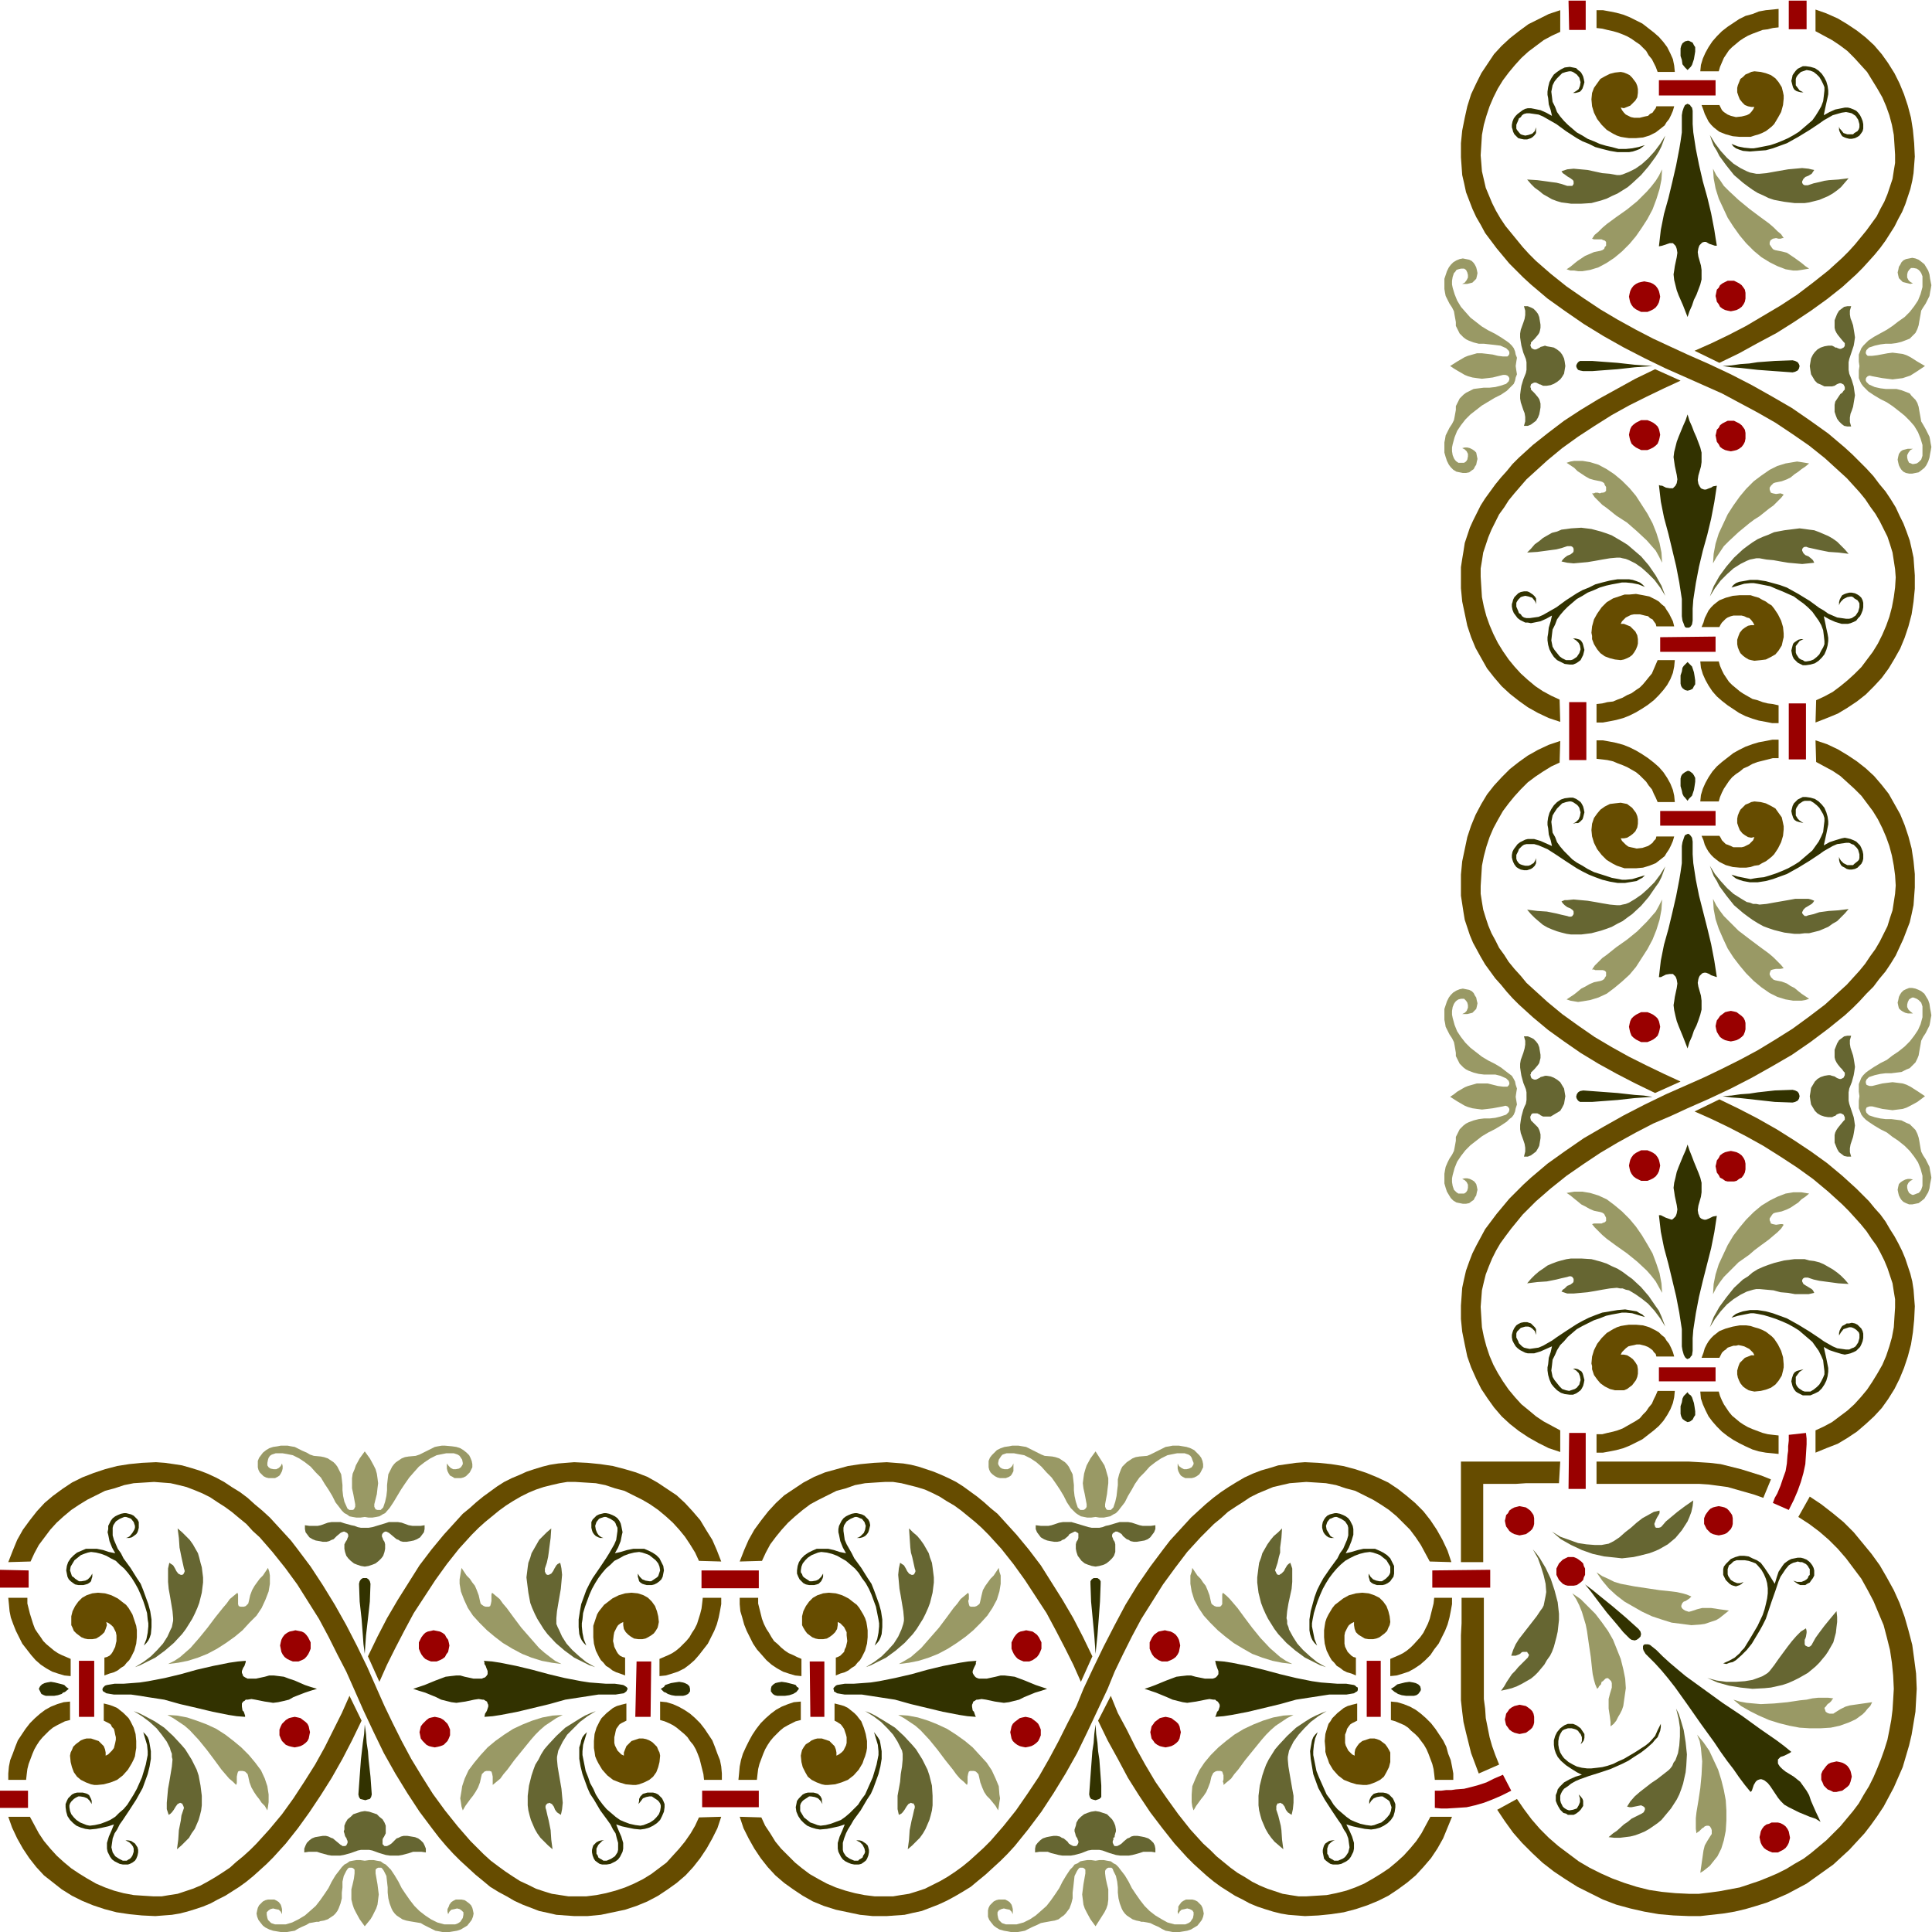 <svg xmlns="http://www.w3.org/2000/svg" fill-rule="evenodd" height="490.455" preserveAspectRatio="none" stroke-linecap="round" viewBox="0 0 3035 3035" width="490.455"><style>.brush1{fill:#900}.pen1{stroke:none}.brush2{fill:#323200}.brush3{fill:#666632}.brush4{fill:#664c00}.brush5{fill:#999965}</style><path class="pen1 brush1" d="M2606 2170v-22h89v22h-89zM2464 1l1 46h26V1h-27zm142 125v24h89v-24h-89zM2810 1v45h28V1h-28zm-202 1023v-23l87-1v24h-87zm-143 79h27v91h-27v-91zm143 171v23h87v-23h-87zm229-169h-27v88h27v-88zm-52 1256 3-8 4-7 5-12 4-12 4-11 2-12 1-13 1-7v-7l1-9v-9l27-3 1 9v9l-1 16-1 15-3 14-4 14-5 14-6 14-8 16-25-11zm-321-22 1-88h26v88h-27zm-103 449-7 3-7 3-12 6-12 4-11 3-12 3-13 1-7 1h-8l-8 1h-10v27l10 1h9l16-1 15-1 13-3 14-4 13-5 14-6 16-8-13-25zm-192-179h-22v88h22v-88zm172-143-91 1v27h91v-28zm-1318 144h-23l-2 87h24l1-87zm79-143v28h90v-28h-90zm170 143h23v87h-22l-1-87zm-169 229v-26h89v26h-89zM-1 2466l46 1v27H-1v-28zm125 143h24v88h-24v-88zM-1 2813h45v27H-1v-27zm465-252-4 1-5 1-4 2-4 3-3 4-2 4-1 4-1 5 1 5 1 5 2 4 3 4 4 3 4 2 5 2h9l5-2 4-2 3-3 3-4 2-4 2-5v-10l-2-4-2-4-3-4-3-3-4-2-5-1-5-1zm-1 184-5-1-4-1-5-2-3-3-3-3-2-4-2-5v-9l2-5 2-4 3-3 3-3 5-3 4-1 5-1 5 1 4 1 4 3 4 3 3 3 2 4 1 5 1 4-1 5-1 5-2 4-3 3-4 3-4 2-4 1-5 1zm218-184 5 1 5 1 4 2 4 3 2 4 3 4 1 4 1 5-1 5-1 5-3 4-2 4-4 3-4 2-5 2h-9l-5-2-4-2-3-3-3-4-2-4-2-5v-10l2-4 2-4 3-4 3-3 4-2 5-1 4-1zm2 184 5-1 4-1 5-2 3-3 3-3 2-4 2-5v-9l-2-5-2-4-3-3-3-3-5-3-4-1-5-1-5 1-4 1-4 3-3 3-3 3-3 4-1 5-1 4 1 5 1 5 3 4 3 3 3 3 4 2 4 1 5 1z"/><path class="pen1 brush2" d="m226 2585 4-4 3-4 2-4 2-6 1-11v-12l-2-13-3-11-4-11-4-11-4-10-6-9-10-16-11-15-4-8-5-7-3-7-3-7-2-7v-12l1-4 2-3 2-3 3-2 3-2 7-3h3l3 1 3 1 2 1 4 5 2 6v3l-1 3-3 5-4 5-3 2-3 1h5l4-1 3-2 4-3 2-3 1-3 1-4v-9l-2-4-3-3-3-3-4-2-4-1-4-1h-3l-5 1-5 2-4 2-4 3-3 4-2 4-2 4v5l-1 5 1 4 2 10 4 10 5 9-10-2-9-3-10-2h-17l-7 3-7 3-5 4-5 5-4 6-2 6-1 7 1 5 1 5 2 4 3 3 4 3 3 2 5 1h8l4-1 3-1 3-2 2-2 1-4 1-3v-5l-3 5-4 4-4 2-6 1h-4l-3-2-3-2-2-2-3-2-1-3-1-3-1-3 1-6 3-5 3-5 5-4 5-4 5-2 6-2 5-1 8 1 8 2 8 3 7 4 8 4 6 6 7 6 6 7 6 8 5 8 5 9 4 9 4 10 3 9 3 10 1 10 1 6v5l-1 10-2 10-4 10zm-1 136 4 4 3 4 2 5 1 5 1 6 1 6v12l-2 12-3 12-4 11-4 11-5 9-5 9-11 17-10 15-5 7-4 8-4 6-3 8-1 7-1 7 1 4 1 4 2 3 2 3 3 2 3 2 6 3h6l3-2 2-1 2-2 2-3 1-3 1-3v-5l-1-3-2-3-4-4-6-3h4l5 1 3 2 3 2 2 3 2 3 1 4v4l-1 5-2 5-2 3-4 3-4 2-3 1h-8l-5-1-4-2-4-2-4-3-3-4-2-4-2-4-1-5v-9l3-10 4-9 4-10-9 3-9 2-10 2-10 1-7-1-7-2-7-3-5-4-5-5-4-6-2-7-1-7v-5l2-5 2-4 3-3 3-3 4-2 4-1h9l4 1 3 1 3 2 1 2 2 4 1 3v5l-3-5-4-4-5-2-6-1h-3l-4 2-3 2-2 2-2 2-2 3-1 3v3l1 6 2 5 4 5 4 4 6 4 5 2 5 2 5 1 8-1 9-2 8-3 7-3 8-5 6-6 7-6 6-7 5-8 5-8 5-9 4-9 4-9 3-10 3-10 2-10 1-5v-6l-1-10-3-10-3-10zm696-136-4-4-3-4-2-4-2-6-1-11v-12l2-13 2-11 4-11 4-11 5-10 5-9 11-16 10-15 5-8 4-7 4-7 3-7 1-7 1-7v-5l-2-4-1-3-2-3-3-2-3-2-7-3h-3l-3 1-3 1-2 1-4 5-1 3-1 3 1 6 2 5 2 3 2 2 3 2 3 1h-5l-3-1-4-2-3-3-2-3-1-3-1-4v-9l2-4 3-3 3-3 4-2 4-1 4-1h3l5 1 5 2 4 2 4 3 3 4 2 4 1 4 1 5 1 5-1 4-2 10-4 10-5 9 9-2 10-3 10-2h17l7 3 6 3 6 4 5 5 3 6 3 6 1 7-1 5-1 5-2 4-3 3-4 3-4 2-4 1h-8l-4-1-3-1-3-2-2-2-1-4-1-3v-5l3 5 4 4 5 2 6 1h3l3-2 3-2 3-2 2-2 1-3 1-3 1-3-1-6-2-5-4-5-5-4-5-4-5-2-6-2-5-1-8 1-8 2-8 3-7 4-8 4-6 6-7 6-6 7-6 8-5 8-5 9-4 9-7 19-3 10-1 10-1 6v5l1 10 2 10 4 10zm1 136-4 4-3 4-2 5-1 5-2 6v18l2 12 3 12 4 11 4 11 4 9 6 9 10 17 11 15 5 7 4 8 4 6 2 8 2 7v11l-1 4-2 3-2 3-3 2-3 2-7 3h-5l-3-2-2-1-3-2-1-3-2-3v-8l3-6 4-4 2-2 3-1h-4l-4 1-4 2-2 2-3 3-1 3-1 4v4l1 5 2 5 2 3 4 3 3 2 4 1h7l6-1 4-2 4-2 4-3 3-4 2-4 2-4 1-5v-9l-3-10-4-9-4-10 9 3 9 2 10 2 10 1 7-1 7-2 6-3 6-4 5-5 3-6 3-7 1-7v-5l-2-5-2-4-3-3-3-3-4-2-4-1h-9l-7 2-2 2-2 2-2 4v3l-1 5 4-5 3-4 5-2 5-1h4l3 2 3 2 3 2 2 2 2 3 1 3v3l-1 6-2 5-4 5-4 4-6 4-5 2-5 2-5 1-8-1-9-2-8-3-7-3-7-5-7-6-7-6-6-7-6-8-5-8-4-9-5-9-3-9-4-10-2-10-2-10-1-5v-6l1-10 3-10 3-10z"/><path class="pen1 brush3" d="m212 2619 13-8 12-9 10-10 9-10 7-11 5-11 2-4 1-5 1-5v-4l-1-11-2-12-2-12-2-11-1-11v-21l2-9 3 2 3 2 3 5 2 4 3 4 2 1 2 1h2l2-1 1-2 1-2v-2l-1-3-2-9-2-9-3-15-1-15-2-15 7 6 6 6 6 6 5 7 4 7 4 7 2 7 2 8 2 7 1 8 1 8v8l-2 16-4 16-3 8-4 9-4 8-5 8-5 8-6 8-13 14-14 12-15 11-8 4-8 4-8 4-8 3zm-2 69 13 8 12 9 11 10 8 10 8 11 5 10 1 4 2 5v5l1 4-1 11-2 12-2 12-2 11-1 11-1 11v10l3 9 3-2 2-2 3-4 3-5 3-4 2-1 2-1 2 1h1l1 2 1 2 1 3-1 3-3 9-1 8-3 15-1 15-2 15 7-6 6-6 6-6 4-7 5-7 3-7 3-7 2-7 2-8 1-8v-15l-2-16-3-16-3-9-4-8-4-8-5-8-5-8-6-7-13-14-14-13-15-10-17-9-8-4-8-3zm725-69-14-8-11-9-11-10-9-10-7-11-5-11-2-4-2-5v-9l1-11 2-12 4-23 1-11 1-11-1-10-1-5-1-4-4 2-2 2-3 5-2 4-3 4-2 1-2 1h-2l-2-1-1-2-1-2v-5l3-9 2-9 1-7 1-8 2-15 1-15-7 6-6 6-6 6-4 7-4 7-4 7-2 7-3 8-1 7-1 8-1 8 1 8 2 16 3 16 3 8 4 9 4 8 5 8 5 8 6 8 13 14 14 12 15 11 8 4 8 4 8 4 9 3zm1 69-13 8-12 9-10 10-10 10-7 11-5 10-2 4-1 5-1 5v4l1 11 2 12 4 23 1 11 1 11-1 10-1 5-1 4-3-2-3-2-3-4-2-5-3-4-2-1-2-1-2 1h-1l-2 2-1 2v3l1 3 2 9 2 8 3 15 1 15 2 15-7-6-6-6-6-6-5-7-4-7-3-7-3-7-2-7-2-8-1-8v-15l2-16 4-16 3-9 3-8 5-8 4-8 5-8 6-7 13-14 14-13 16-10 8-5 7-4 9-4 8-3z"/><path class="pen1 brush4" d="M164 2604v28l8-3 7-2 6-3 5-4 5-3 4-5 4-4 3-5 5-10 3-11 1-10v-11l-1-7-2-6-2-6-2-6-3-5-3-5-4-5-4-3-9-7-10-5-10-3-11-1-9 1-9 3-7 4-6 6-5 7-4 8-2 8v14l2 4 2 5 4 4 4 3 4 3 5 2 5 1h7l6-1 5-3 4-3 4-4 2-5 2-6-1-5 4 2 4 3 3 3 2 4 2 4 1 5v9l-1 4-1 5-2 4-2 4-2 3-3 3-4 2-4 1zm-1 99v-27l8 2 6 2 7 3 5 4 5 4 4 4 4 4 3 5 5 10 3 10 1 11v11l-1 6-1 7-2 5-3 6-3 5-3 5-8 9-9 7-10 4-11 3-10 1h-5l-5-1-8-3-8-4-6-5-5-7-3-8-2-8-1-10 1-5 2-4 2-5 4-4 4-3 4-3 5-2 4-1h7l6 2 6 2 4 4 4 4 2 5 1 5v5l4-2 3-3 3-3 3-4 1-4 1-4 1-5v-4l-1-4-1-5-1-4-3-3-2-4-3-2-4-2-4-2zm-53-1v-29l-10 1-10 3-10 4-9 5-8 6-8 7-8 8-7 9-6 9-6 9-4 10-4 11-4 10-2 10-1 11v10h28l1-9 1-8 2-8 3-8 3-8 3-7 4-7 4-6 5-6 5-5 5-5 6-5 7-4 6-3 6-3 8-2z"/><path class="pen1 brush4" d="m568 2703-19-39-12 27-13 26-14 28-15 27-17 27-17 26-18 25-20 24-20 22-10 10-11 10-11 9-10 9-12 8-11 7-12 7-11 6-12 5-12 4-12 4-13 2-12 2h-13l-16-1-15-1-16-3-15-4-14-5-14-6-14-8-13-8-12-8-12-10-11-10-10-11-10-12-8-12-7-13-7-13H13l6 17 8 17 9 16 10 15 11 14 12 13 14 11 14 11 16 10 16 8 17 7 18 6 19 5 20 3 20 2 21 1 13-1 13-1 12-2 12-3 13-4 12-4 12-5 11-6 12-6 11-7 11-7 11-8 11-9 10-9 11-10 10-10 20-22 19-24 18-25 18-27 17-27 17-30 15-29 15-31zm28-61 12-27 13-26 14-27 15-28 17-26 17-26 18-25 19-24 20-22 11-11 10-9 11-9 11-9 11-8 11-7 12-7 12-6 12-5 12-4 12-3 13-3 12-2h13l16 1 16 1 15 3 15 5 15 4 14 7 14 7 12 7 13 9 12 10 11 10 10 11 9 11 8 12 8 13 6 13 35 1-7-18-7-16-10-16-9-15-12-14-12-13-13-12-15-10-15-10-16-9-18-7-17-5-19-5-20-3-20-2-21-1-13 1-12 1-13 2-12 3-13 4-12 4-11 5-12 5-12 6-11 7-11 8-11 8-11 9-10 9-11 9-10 11-20 22-19 23-19 25-17 27-17 27-17 29-15 29-15 31 18 40zm440-36v27l10-1 10-3 9-3 10-5 8-6 8-7 7-8 7-9 7-9 5-10 5-10 4-10 3-11 2-10 2-11v-10h-29l-1 9-1 8-2 8-5 16-4 8-4 6-4 7-5 6-5 5-5 5-6 5-6 4-6 3-7 3-7 3z"/><path class="pen1 brush4" d="M982 2604v28l-8-3-6-2-6-3-5-4-5-3-4-5-4-4-3-5-5-10-3-11-1-10v-18l2-6 2-6 2-6 3-5 4-5 4-5 4-3 9-7 10-5 10-3 10-1 10 1 9 3 7 4 6 6 5 7 3 8 2 8 1 9-1 5-1 4-3 5-3 4-4 3-5 3-4 2-5 1h-6l-7-1-5-3-4-3-4-4-3-5-1-6v-5l-4 2-4 3-2 3-2 4-2 4-1 5-1 9 1 4 1 5 2 4 2 4 2 3 3 3 4 2 4 1zm2 99v-27l-8 2-7 2-6 3-5 4-5 4-4 4-4 4-3 5-5 10-3 10-1 11v11l1 6 1 7 2 5 3 6 3 5 3 5 8 9 9 7 10 4 10 3 11 1h5l5-1 8-3 8-4 6-5 5-7 3-8 2-8 1-10-1-5-2-4-2-5-4-4-3-3-5-3-5-2-5-1h-6l-6 2-6 2-4 4-4 4-2 5-2 5v5l-4-2-3-3-3-3-2-4-2-4-1-4v-9l1-4 1-5 1-4 5-7 3-2 4-2 4-2zm53-1v-29l10 1 10 3 9 4 9 5 9 6 8 7 8 8 7 9 6 9 6 9 4 10 4 11 4 10 2 10 1 11v10h-28l-1-9-2-8-2-8-2-8-3-8-3-7-4-7-5-6-4-6-5-5-6-5-6-5-6-4-6-3-7-3-7-2z"/><path class="pen1 brush4" d="m592 2653 12 27 13 27 14 28 15 28 17 28 17 27 19 26 20 25 20 23 11 11 10 10 11 10 12 9 11 8 12 8 11 7 13 6 12 6 12 4 13 4 13 2 13 2h28l16-2 15-3 15-4 15-5 14-6 14-7 13-8 12-9 12-9 10-11 10-11 9-11 9-13 7-12 6-13 35-1-6 18-8 16-9 16-10 15-11 14-12 13-14 12-14 10-15 10-17 9-17 7-18 6-19 4-19 4-21 2h-21l-14-1-14-1-13-3-14-3-13-5-13-5-13-6-12-7-13-7-13-8-12-10-11-9-12-11-12-11-11-11-11-12-11-13-10-13-21-28-19-29-19-31-18-32-16-33-16-34-15-34-12-27-14-27-14-28-15-28-17-27-17-27-19-26-20-25-20-23-11-10-10-11-11-9-12-10-11-8-11-7-12-8-12-6-12-5-13-5-12-3-13-3-13-1-13-1-16 1-16 1-15 3-15 5-15 4-14 7-14 7-13 8-12 8-12 10-11 10-10 11-9 12-9 12-7 13-6 13-35 1 7-18 7-17 9-16 11-15 11-14 12-13 13-11 15-11 15-10 16-8 18-7 18-6 19-5 19-3 20-2 22-1 14 1 14 2 13 2 14 4 13 4 13 5 13 6 13 7 12 8 13 8 12 9 11 10 12 10 12 11 11 12 11 12 11 12 10 13 21 28 19 29 19 31 18 32 17 33 16 33 15 34zm-481-47v27l-10-1-10-3-9-3-9-5-9-6-8-7-7-8-7-9-7-9-5-10-5-10-4-10-4-11-2-10-1-11-1-10h30v9l2 8 2 8 5 16 3 8 4 6 5 7 4 6 5 5 6 5 6 5 6 4 6 3 7 3 7 3z"/><path class="pen1 brush2" d="m108 2653-6 5-3 1-2 2-6 2-6 1H72l-3-1-4-2-2-4-2-4 1-2 1-2 3-3 4-2 4-1 6-1 6 1 12 3 3 1 3 3 4 3zm390 0-10 3-9 3-18 7-7 4-8 2-9 2-8 1-6-1-7-1-15-3-6-1-6 1h-3l-2 2-2 1-2 3v5l1 6 2 2 2 6v2l-13-1-13-2-25-5-25-6-26-6-25-7-26-4-12-2-14-2h-27l-6-1-6-1-3-2-2-1-1-2v-2l1-2 1-1 2-2 3-1 6-1 6-1h14l26-2 13-2 26-5 25-6 25-7 26-6 25-5 14-2 12-1v2l-1 3-1 3-2 3-2 5v3l1 2 1 3 3 2 2 1 2 1h13l14-3 7-2h7l8 1 8 1 8 3 9 3 16 7 9 3 10 3z"/><path class="pen1 brush5" d="m264 2614 10-5 9-6 8-7 8-7 14-16 13-16 12-16 12-15 6-7 5-7 6-5 6-5 1 3v15l1 3 3 1h5l3-1 2-2 2-2 1-4 2-9 3-8 4-7 8-11 5-5 4-6 4-6 2 6 1 6v13l-2 12-5 13-6 13-8 12-11 11-11 12-12 10-14 10-14 9-15 8-15 6-16 5-15 3-16 2zm-1 80 9 5 9 6 9 6 8 7 14 15 13 16 12 16 11 15 6 7 6 7 6 5 5 5 1-3v-10l1-5 1-3 2-1h5l4 1 2 2 2 2 1 4 2 9 3 8 4 7 4 6 4 5 4 6 5 5 4 7 1-6 1-7v-12l-2-13-4-12-6-13-9-12-10-12-12-12-12-10-13-10-14-9-15-7-16-6-15-5-16-3-15-1zm619-80-10-5-8-6-9-7-8-7-14-16-14-16-12-16-11-15-6-7-5-7-6-5-6-5-1 3v10l-1 5-1 3-2 1h-5l-3-1-3-2-2-2-1-4-2-9-3-8-3-7-4-5-4-6-5-5-4-6-4-6-1 6-1 6-1 6v7l2 12 5 13 6 13 8 12 10 11 12 12 12 10 13 10 15 9 15 8 15 6 16 5 16 3 15 2zm2 80-10 5-9 6-9 6-8 7-7 7-7 8-13 16-13 16-11 15-6 7-5 7-6 5-6 5v-13l-1-5-1-3-3-1h-5l-3 1-2 2-2 2-1 4-2 9-3 8-4 7-4 6-4 5-8 11-4 7-2-6-1-7-1-6 1-6 1-6 1-7 4-12 6-13 9-12 10-12 11-12 12-10 14-10 14-9 15-7 15-6 16-5 16-3 16-1z"/><path class="pen1 brush2" d="m649 2653 9 3 10 3 17 7 8 4 8 2 8 2 8 1 7-1 7-1 14-3 7-1 6 1h2l3 2 2 1 1 3 1 2v3l-2 6-1 2-2 3-1 5 13-1 13-2 26-5 25-6 25-6 25-7 26-4 13-2 13-2h27l6-1 7-1 4-3 1-2 1-2-1-2-1-1-3-2-2-1-6-1-7-1h-14l-26-2-13-2-26-5-25-6-26-7-25-6-25-5-13-2-13-1 1 2v3l2 3 1 3 2 5v5l-2 3-2 2-3 1-2 1h-13l-14-3-7-2h-6l-9 1-8 1-8 3-8 3-17 7-9 3-9 3zm435 0-1-4-3-3-4-2-3-1-6-1-7 1-6 1-6 2-3 1-2 3-5 3 5 5 3 1 3 2 6 2 6 1h12l4-1 4-2 3-4v-4zm-502-165-1 28-3 27-3 26-1 14-1 15-2-15-1-14-2-26-3-27-1-28 1-4 2-3 3-2h6l3 2 2 3 1 4zm2 331-1-14-1-14-3-27-1-13-2-13-1-14-2-15-1 15-2 14-3 26-2 27-1 14-1 14 1 4 2 3 4 1 4 1 3-1 4-1 2-3 1-4z"/><path class="pen1 brush3" d="M573 2400h6l6-1 10-3 10-3 6-2h14l6 1 11 4 6 1h13l6-1v6l-1 5-3 4-3 4-5 3-5 2-5 1-6 1h-6l-4-1-3-2-3-1-6-5-6-5-2-1-2-1h-2l-2 1-1 1-1 1-1 2v3l1 2 1 3 2 3 1 4v7l-1 5-2 6-3 4-4 4-5 4-5 2-6 2-6 1-6-1-6-2-5-2-5-4-4-4-3-4-2-6-1-5v-7l2-4 2-3 1-3 1-2v-3l-1-2-1-1-2-1-2-1h-1l-3 1-2 1-6 5-2 2-3 3-3 1-4 2-4 1h-6l-5-1-6-1-5-2-5-3-3-4-3-4-1-5v-6l7 1h13l5-1 11-4 6-1h14l6 2 11 3 5 1 5 2 5 1h6zm0 506h-6l-5 1-11 4-11 3-6 1h-13l-6-1-11-3-6-2h-13l-7 1v-6l2-5 2-4 4-4 4-3 5-2 6-1 6-1h5l4 1 4 2 3 1 6 5 6 5 2 1 1 1h4l2-1 1-2 1-2v-3l-1-2-1-3-1-1-1-2-1-4-1-3 1-3v-6l2-5 3-5 5-4 4-4 6-2 6-2 6-1 7 1 6 2 6 2 4 4 5 4 3 5 2 5v12l-2 4-1 2-1 1-1 3v7l2 2 1 1h4l2-1 2-1 3-2 3-3 5-5 3-1 4-2 4-1h6l6 1 6 1 5 2 4 3 4 4 2 4 2 5v6l-7-1h-13l-6 2-11 3-6 1h-13l-7-1-10-3-11-4-5-1h-7z"/><path class="pen1 brush5" d="m573 2383 6 1h6l6-1 5-1 5-3 4-2 7-8 6-9 6-10 6-10 6-9 7-10 7-8 8-9 9-7 9-6 10-5 10-2 5-1h12l3 1 3 1 3 2 2 3 2 3 1 5v2l-1 2-2 3-3 2-5 1h-4l-4-2-3-3-3-4v8l1 4 2 4 2 3 4 2 3 2h10l4-1 4-2 3-3 3-3 2-4 2-4v-5l-1-5-2-5-2-4-4-4-5-4-5-3-6-2-7-1-11-1h-5l-6 1-5 1-6 3-6 3-6 3-6 3-6 2-11 1-6 1-5 2-6 4-3 2-3 3-3 4-2 4-4 8-1 8-1 9v8l-1 9-2 9-3 9-2 2-2 2h-5l-3-1-1-2-1-2v-4l2-8 2-8 1-9 1-8-1-8-1-7-2-7-3-6-6-11-8-11-8 11-6 11-2 6-3 7-1 7v16l2 9 3 16v4l-1 2-1 2-2 1h-5l-3-2-1-2-4-9-2-9-1-9v-8l-1-9-1-8-4-8-2-4-3-4-3-3-3-2-6-4-6-2-5-1-11-1-6-2-5-3-7-3-6-3-6-3-6-1-5-1h-11l-5 1-7 1-6 2-5 3-5 4-3 4-3 4-2 5v10l1 4 2 4 3 3 3 3 4 2 4 1h10l4-2 3-2 2-3 2-4 1-4v-4l-1-4-2 4-3 3-4 2h-4l-5-1-3-2-2-3v-4l1-5 1-3 2-3 3-2 6-2h11l6 1 10 2 10 5 9 6 9 7 8 9 8 8 6 10 6 9 6 10 5 10 7 9 3 4 4 4 4 2 4 3 5 1 6 1h6l7-1zm0 643 9-11 3-5 3-6 3-6 2-6 1-8 1-8-1-8-1-8-3-17v-6l2-2 2-1h5l2 2 2 3 4 8 1 9 1 9v8l1 9 2 8 3 8 2 4 3 4 3 3 3 2 6 4 6 2 5 1 12 2 6 1 5 3 6 3 6 3 6 3 6 1 5 1 6 1 5-1 6-1 6-1 6-2 5-3 5-3 4-5 3-4 2-5 1-5-1-5-1-4-2-4-3-3-4-3-3-2-5-1h-9l-4 2-3 2-3 4-1 3-2 4v4l1 4 2-4 3-3 5-1 4-1 4 1 3 2 3 3v4l-1 5-2 3-2 3-3 2-2 1-3 1h-17l-11-3-10-5-9-6-9-7-8-8-7-9-7-10-6-9-5-10-6-10-6-9-4-4-4-4-4-2-4-3-6-1-5-1h-7l-7 1-7-1h-6l-6 1-5 1-4 3-4 2-4 4-3 4-7 9-6 10-5 10-6 9-7 10-7 9-9 8-8 7-10 6-10 5-10 3h-17l-6-2-2-2-3-3-1-3-1-5v-4l3-3 3-2 4-1 4 1 5 1 3 3 2 4v-8l-1-4-1-3-3-4-3-2-4-2h-10l-4 1-4 2-3 3-3 3-2 4-1 4-1 5 1 5 2 5 3 4 4 5 4 3 6 3 6 2 6 1 6 1 5 1 5-1 6-1 6-1 5-3 6-3 7-3 5-3 6-1 5-1h4l2-1 6-1 6-2 6-4 3-2 3-3 3-4 2-4 3-8 2-8v-9l1-8v-9l2-9 4-8 2-3 2-2h5l2 1 2 2v6l-1 8-2 9-2 8v16l2 8 2 6 3 6 6 11 8 11z"/><path class="pen1 brush1" d="m1612 2561-4 1-5 1-4 2-3 3-3 4-2 4-2 4v10l2 5 2 4 3 4 3 3 4 2 5 2h9l5-2 3-2 4-3 3-4 2-4 2-5v-10l-2-4-2-4-3-4-4-3-3-2-5-1-5-1zm-1 184-5-1-4-1-4-2-4-3-3-3-2-4-1-5-1-5 1-4 1-5 2-4 3-3 4-3 4-3 4-1 5-1 5 1 4 1 4 3 4 3 3 3 2 4 2 5v9l-2 5-2 4-3 3-4 3-4 2-4 1-5 1zm219-184 4 1 5 1 4 2 4 3 3 4 2 4 1 4 1 5-1 5-1 5-2 4-3 4-4 3-4 2-5 2h-9l-5-2-3-2-4-3-3-4-2-4-2-5v-10l2-4 2-4 3-4 4-3 3-2 5-1 5-1zm1 184 5-1 4-1 4-2 4-3 3-3 2-4 1-5 1-5-1-4-1-5-2-4-3-3-4-3-4-3-4-1-5-1-5 1-4 1-4 3-4 3-2 3-3 4-1 5-1 4 1 5 1 5 3 4 2 3 4 3 4 2 4 1 5 1z"/><path class="pen1 brush2" d="m2069 2585-4-4-3-4-2-4-2-6-1-6v-17l2-13 3-11 3-11 4-11 5-10 5-9 11-16 11-15 4-8 5-7 3-7 3-7 2-7v-12l-1-4-2-3-2-3-3-2-3-2-7-3h-3l-3 1-2 1-3 1-4 5-1 3-1 3 1 6 3 5 3 5 3 2 3 1h-5l-4-1-3-2-3-3-2-3-1-3-1-4v-4l1-5 2-4 2-3 3-3 4-2 4-1 4-1h3l5 1 5 2 4 2 4 3 3 4 2 4 2 4 1 5v9l-3 10-4 10-5 9 9-2 10-3 9-2h18l7 3 6 3 6 4 5 5 3 6 3 6v12l-1 5-3 4-2 3-4 3-4 2-4 1h-9l-3-1-3-1-3-2-2-2-1-4-1-3v-5l3 5 4 4 5 2 5 1h4l3-2 3-2 2-2 2-2 2-3 1-3v-9l-3-5-3-5-5-4-5-4-5-2-6-2-5-1-8 1-8 2-8 3-8 4-7 4-7 6-6 6-6 7-6 8-5 8-5 9-4 9-4 10-3 9-3 10-2 10-1 6v5l2 10 2 10 4 10zm1 136-4 4-3 4-2 5-2 11-1 6 1 12 2 12 2 12 4 11 4 11 5 9 5 9 11 17 10 15 5 7 4 8 4 6 3 8 1 7 1 7-1 4-1 4-2 3-2 3-2 2-3 2-7 3h-6l-3-2-2-1-3-2-1-3-2-3v-8l2-6 4-4 3-2 3-1h-4l-5 1-3 2-3 2-2 3-1 3-1 4v4l1 5 1 5 3 3 4 3 3 2 4 1h8l5-1 4-2 4-2 4-3 3-4 2-4 2-4 1-5v-9l-3-10-4-9-5-10 10 3 9 2 10 2 10 1 7-1 7-2 6-3 6-4 5-5 4-6 2-7 1-7v-5l-2-5-2-4-3-3-3-3-4-2-5-1h-8l-4 1-3 1-2 2-2 2-2 4-1 3v5l3-5 4-4 5-2 6-1h3l6 4 3 2 2 2 1 3 1 3 1 3-1 6-2 5-4 5-4 4-5 4-6 2-5 2-5 1-8-1-9-2-8-3-7-3-7-5-7-6-7-6-6-7-5-8-6-8-4-9-4-9-4-9-4-10-2-10-2-10-1-5v-6l1-10 2-10 4-10zm-696-136 4-4 3-4 2-4 2-6 1-11v-12l-2-13-3-11-4-11-4-11-4-10-6-9-10-16-11-15-4-8-4-7-4-7-3-7-1-7-1-7v-5l1-4 2-3 2-3 3-2 3-2 7-3h3l3 1 2 1 3 1 4 5 1 3 1 3-1 6-2 5-5 5-3 2-3 1h5l4-1 4-2 3-3 2-3 1-3 1-4 1-4-1-5-2-4-3-3-3-3-4-2-4-1-4-1h-3l-5 1-5 2-4 2-4 3-3 4-2 4-2 4-1 5v5l1 4 2 10 4 10 5 9-10-2-9-3-9-2h-18l-7 3-6 3-6 4-5 5-4 6-2 6-1 7v5l2 5 2 4 3 3 3 3 4 2 5 1h8l4-1 3-1 2-2 2-2 2-4 1-3v-5l-3 5-4 4-4 2-6 1h-4l-3-2-3-2-3-2-2-2-1-3-2-3v-3l1-6 2-5 4-5 4-4 6-4 5-2 5-2 5-1 9 1 8 2 8 3 7 4 7 4 7 6 7 6 6 7 5 8 6 8 5 9 4 9 7 19 2 10 2 10 1 6v5l-1 10-2 10-4 10zm-1 136 3 4 3 4 3 5 1 5 1 6 1 6v12l-2 12-3 12-4 11-4 11-4 9-6 9-10 17-11 15-4 7-5 8-3 6-3 8-2 7v11l1 4 2 3 2 3 3 2 3 2 7 3h6l2-2 2-1 3-2 1-3 2-3 1-3-1-5-3-6-4-4-6-3h5l4 1 3 2 3 2 3 3 1 3 1 4v4l-1 5-2 5-2 3-4 3-3 2-4 1h-7l-5-1-5-2-4-2-4-3-3-4-2-4-2-4-1-5v-9l3-10 4-9 4-10-9 3-9 2-10 2-11 1-6-1-7-2-7-3-5-4-5-5-4-6-3-7-1-7 1-5 1-5 3-4 3-3 3-3 4-2 4-1h9l4 1 3 1 2 2 2 2 2 4v3l1 5-3-5-4-4-5-2-6-1h-3l-6 4-3 2-2 2-2 3-1 3v9l3 5 3 5 5 4 5 4 6 2 5 2 5 1 8-1 8-2 8-3 8-3 7-5 7-6 6-6 7-7 5-8 6-8 4-9 4-9 4-9 3-10 3-10 2-10 1-5v-6l-1-10-3-10-3-10z"/><path class="pen1 brush3" d="m2083 2619-14-8-11-9-11-10-9-10-7-11-6-11-1-4-2-5v-5l-1-4 1-11 2-12 5-23 1-11v-21l-3-9-3 2-2 2-3 5-2 4-4 4-2 1-1 1h-2l-2-1-1-2-1-2-1-2 1-3 3-9 2-9 2-7v-8l2-15 1-15-6 6-7 6-5 6-5 7-4 7-4 7-2 7-3 8-1 7-1 8-1 8v8l2 16 4 16 3 8 4 9 4 8 5 8 5 8 6 8 13 14 14 12 15 11 8 4 8 4 8 4 9 3zm1 69-13 8-12 9-10 10-9 10-8 11-5 10-2 4-1 5-1 5v4l1 11 2 12 4 23 2 11v11l-1 10-2 9-3-2-3-2-3-4-2-5-3-4-2-1-2-1-2 1h-2l-1 2-1 2v6l3 9 2 8 2 8 1 7 1 15 2 15-7-6-7-6-5-6-5-7-4-7-3-7-3-7-2-7-2-8-1-8v-15l2-16 4-16 3-9 3-8 4-8 5-8 5-8 6-7 13-14 14-13 15-10 8-5 8-4 9-4 8-3zm-724-69 13-8 12-9 10-10 9-10 7-11 5-11 3-9 1-5v-4l-1-11-2-12-2-12-2-11-1-11-1-11 1-10 2-9 3 2 3 2 3 5 2 4 3 4 2 1 2 1h2l2-1 1-2 1-2v-2l-1-3-2-9-2-9-2-7-1-8-1-15-1-15 6 6 7 6 5 6 5 7 4 7 4 7 2 7 3 8 1 7 1 8 1 8v8l-2 16-4 16-3 8-4 9-4 8-5 8-5 8-6 8-13 14-14 12-15 11-16 8-8 4-8 3zm-1 69 13 8 12 9 10 10 9 10 7 11 5 10 2 4 1 5v9l-1 11-2 12-1 12-2 11-2 11v21l2 9 4-2 2-2 3-4 3-5 3-4 2-1 2-1 2 1h2l1 2 1 2v3l-1 3-2 9-2 8-3 15-1 15-2 15 7-6 6-6 6-6 5-7 4-7 3-7 3-7 2-7 2-8 1-8v-15l-1-16-4-16-3-9-4-8-4-8-5-8-5-8-6-7-13-14-14-13-16-10-15-9-8-4-8-3z"/><path class="pen1 brush4" d="M2130 2604v28l-7-3-7-2-6-3-5-4-5-3-4-5-4-4-3-5-5-10-3-11-1-10v-11l1-7 1-6 2-6 3-6 3-5 3-5 4-5 4-3 9-7 9-5 11-3 10-1 10 1 9 3 8 4 6 6 5 7 3 8 2 8 1 9-1 5-2 4-2 5-4 4-4 3-4 3-5 2-5 1h-7l-6-1-5-3-5-3-4-4-2-5-1-6v-5l-4 2-4 3-2 3-2 4-2 4-1 5v13l1 5 2 4 2 4 3 3 3 3 3 2 4 1zm54 2v27l10-1 10-3 9-3 9-5 9-6 8-7 8-8 6-9 7-9 5-10 5-10 4-10 3-11 2-10 2-11v-10h-28l-1 9-2 8-2 8-2 8-3 8-4 8-3 6-5 7-10 11-5 5-6 5-6 4-6 3-7 3-7 3z"/><path class="pen1 brush4" d="m1702 2653-11 27-14 27-14 28-15 28-16 28-18 27-18 26-20 25-20 23-11 11-11 10-11 10-11 9-11 8-12 8-12 7-12 6-12 6-12 4-13 4-13 2-12 2h-29l-16-2-15-3-15-4-15-5-14-6-13-7-14-8-12-9-11-9-11-11-11-11-9-11-8-13-8-12-6-13-34-1 6 18 8 16 9 16 10 15 11 14 12 13 14 12 14 10 15 10 16 9 17 7 19 6 19 4 19 4 20 2h22l14-1 14-1 13-3 14-3 13-5 13-5 13-6 13-7 12-7 13-8 12-10 11-9 12-11 12-11 11-11 11-12 21-26 21-28 19-29 19-31 18-32 16-33 16-34 16-34 11-27 13-27 14-28 15-28 17-27 17-27 19-26 19-25 21-23 10-10 11-11 11-9 11-10 12-8 11-7 12-8 12-6 12-5 12-5 13-3 13-3 13-1 13-1 16 1 15 1 16 3 15 5 15 4 14 7 14 7 13 8 12 8 12 10 10 10 11 11 9 12 8 12 7 13 7 13 34 1-6-18-8-17-9-16-10-15-11-14-13-13-13-11-14-11-15-10-17-8-17-7-18-6-19-5-19-3-20-2-21-1-14 1-14 2-14 2-13 4-14 4-13 5-13 6-12 7-13 8-12 8-12 9-12 10-11 10-12 11-11 12-11 12-11 12-10 13-21 28-20 29-19 31-17 32-17 33-16 33-16 34z"/><path class="pen1 brush4" d="m1698 2642-12-27-13-26-14-27-15-28-17-26-17-26-18-25-19-24-20-22-11-11-10-9-11-9-11-9-11-8-12-7-11-7-12-6-11-5-13-4-12-3-12-3-13-2h-13l-16 1-15 1-16 3-14 5-15 4-14 7-14 7-13 7-12 9-12 10-11 10-10 11-9 11-9 12-7 13-6 13-35 1 7-18 7-16 9-16 11-15 11-14 12-13 13-12 15-10 15-10 17-9 17-7 18-5 18-5 20-3 21-2 20-1 13 1 13 1 12 2 12 3 12 4 12 4 12 5 11 5 12 6 11 7 11 8 11 8 11 9 10 9 11 9 10 11 20 22 19 23 19 25 17 27 17 27 17 29 15 29 15 31-18 40zm-439-36v27l-10-1-10-3-9-3-9-5-9-6-8-7-7-8-8-9-6-9-5-10-5-10-4-10-3-11-3-10-1-11v-10h29v9l2 8 2 8 2 8 3 8 4 8 4 6 4 7 4 6 6 5 5 5 6 5 6 4 7 3 6 3 7 3z"/><path class="pen1 brush4" d="M1313 2604v28l7-3 7-2 6-3 5-4 5-3 4-5 4-4 3-5 5-10 3-11 1-10v-11l-1-7-1-6-2-6-3-6-3-5-3-5-4-5-4-3-9-7-10-5-10-3-11-1-9 1-9 3-7 4-6 6-5 7-4 8-2 8v14l2 4 3 5 3 4 8 6 5 2 5 1h7l6-1 5-3 4-3 4-4 3-5 1-6v-5l4 2 3 3 3 3 2 4 2 4v5l1 9-2 9-2 4-1 4-3 3-3 3-4 2-3 1zm-2 99v-27l8 2 7 2 6 3 5 4 5 4 4 4 3 4 4 5 4 10 3 10 2 11v11l-1 6-2 7-2 5-2 6-3 5-3 5-8 9-9 7-10 4-10 3-11 1h-5l-5-1-8-3-8-4-6-5-4-7-4-8-2-8-1-10 1-5 1-4 3-5 3-4 5-3 4-3 5-2 4-1h7l6 2 6 2 4 4 4 4 2 5 1 5v5l4-2 4-3 3-3 2-4 2-4 1-4v-9l-1-4-3-9-2-3-3-4-3-2-3-2-4-2zm-53-1v-29l-11 1-9 3-10 4-9 5-8 6-8 7-8 8-7 9-6 9-5 9-5 10-5 11-3 10-2 10-1 11-1 10h29l1-9 1-8 2-8 3-8 3-8 3-7 4-7 4-6 5-6 5-5 5-5 6-5 7-4 6-3 6-3 8-2zm467 1 20-39 11 27 14 26 14 28 15 27 16 27 18 26 18 25 19 24 20 22 11 10 10 10 11 9 11 9 11 8 12 7 11 7 12 6 12 5 12 4 12 4 12 2 13 2h12l16-1 16-1 15-3 16-4 14-5 14-6 14-8 13-8 12-8 12-10 11-10 10-11 10-12 8-12 7-13 7-13h34l-7 17-7 17-9 16-10 15-12 14-12 13-13 11-15 11-15 10-16 8-17 7-18 6-19 5-20 3-20 2-21 1-13-1-13-1-12-2-12-3-13-4-12-4-12-5-11-6-12-6-11-7-11-7-11-8-11-9-10-9-11-10-10-10-20-22-19-24-19-25-18-27-17-27-16-30-16-29-15-31zm460-1v-29l10 1 10 3 10 4 9 5 8 6 8 7 8 8 7 9 6 9 6 9 5 10 3 11 4 10 2 10 2 11v10h-29l-1-9-1-8-2-8-3-8-3-8-3-7-4-7-9-12-5-5-6-5-5-5-6-4-7-3-7-3-7-2z"/><path class="pen1 brush4" d="M2132 2703v-27l-8 2-7 2-6 3-5 4-5 4-4 4-4 4-3 5-3 4-2 6-3 10-1 11 1 11v6l2 7 2 5 2 6 3 5 3 5 8 9 9 7 10 4 10 3 10 1h6l5-1 8-3 8-4 6-5 4-7 4-8 2-8v-15l-2-4-3-5-3-4-4-3-4-3-5-2-4-1h-7l-6 2-6 2-5 4-3 4-3 5-1 5v5l-4-2-3-3-3-3-2-4-2-4-1-4v-13l2-5 1-4 2-3 3-4 3-2 4-2 4-2z"/><path class="pen1 brush2" d="m1211 2653 1-4 3-3 3-2 4-1 6-1 7 1 12 3 3 1 2 3 2 1 1 2-4 5-5 3-6 2-7 1h-12l-4-1-3-2-3-4v-4zm434 0-9 3-10 3-17 7-8 4-8 2-8 2-8 1-7-1-7-1-14-3-7-1-6 1h-2l-3 2-2 1-1 3-1 2v3l1 6 2 2 2 6 1 2-13-1-13-2-26-5-25-6-25-6-25-7-26-4-13-2-13-2h-27l-6-1-6-1-3-2-2-1v-2l-1-2 1-2 1-1 2-2 2-1 6-1 6-1h14l27-2 13-2 25-5 26-6 25-7 25-6 26-5 13-2 13-1-1 2v3l-3 6-2 5v3l1 2 2 3 2 2 2 1 3 1h12l14-3 8-2h6l8 1 8 1 8 3 8 3 17 7 9 3 9 3z"/><path class="pen1 brush5" d="m2032 2694-10 5-9 6-9 6-8 7-7 7-7 8-13 16-13 16-11 15-6 7-5 7-6 5-6 5v-3l-1-2 1-4v-6l-1-3-1-3-3-1h-5l-3 1-3 2-1 2-2 4-2 9-3 8-3 7-4 6-4 5-8 11-4 7-2-6-1-7v-12l1-13 5-12 6-13 8-12 10-12 12-12 12-10 13-10 15-9 15-7 15-6 16-5 16-3 16-1zm-2-80-10-5-9-6-8-7-8-7-15-16-13-16-12-16-11-15-6-7-6-7-5-5-6-5-1 3v15l-2 3-2 1h-5l-3-1-3-2-2-2-1-4-2-9-3-8-3-7-4-5-4-6-5-5-4-6-4-6-1 6-2 6v13l2 12 4 13 7 13 8 12 10 11 12 12 12 10 13 10 15 9 14 8 16 6 16 5 15 3 16 2zm-618 0 9-5 10-6 8-7 8-7 14-16 14-16 12-16 11-15 6-7 5-7 6-5 6-5 1 3v7l-1 3 1 5 1 3 2 1h6l3-1 3-2 2-2 1-4 2-9 2-8 4-7 8-11 5-5 4-6 4-6 1 6 2 6v13l-2 12-4 13-7 13-8 12-10 11-12 12-12 10-14 10-14 9-15 8-15 6-16 5-15 3-16 2zm-1 80 9 5 9 6 9 6 8 7 14 15 13 16 12 16 12 15 5 7 6 7 6 5 5 5 1-3v-10l1-5 1-3 2-1h6l3 1 2 2 2 2 1 4 2 9 3 8 3 7 4 6 5 5 9 11 4 7 1-6 1-7 1-6-1-6-1-13-5-12-6-13-8-12-11-12-11-12-12-10-14-10-14-9-15-7-15-6-16-5-16-3-15-1z"/><path class="pen1 brush2" d="m1798 2653 9 3 9 3 17 7 9 4 8 2 8 2 7 1 7-1 7-1 15-3 6-1 6 1h3l2 2 2 1 2 3 1 2v3l-2 6-2 2-2 6-1 2 13-1 13-2 26-5 25-6 25-6 25-7 26-4 13-2 13-2h27l6-1 6-1 3-2 2-1 1-2v-4l-2-1-2-2-2-1-6-1-6-1h-14l-26-2-14-2-25-5-25-6-26-7-25-6-25-5-13-2-13-1 1 5 2 6 2 5v5l-2 3-2 2-2 1-3 1h-12l-15-3-7-2h-6l-9 1-8 1-8 3-8 3-17 7-8 3-9 3zm387 0 6 5 2 1 3 2 6 2 7 1h12l4-1 3-2 3-4 1-2v-2l-1-4-3-3-4-2-4-1-6-1-7 1-12 3-5 4-5 3zm-472-165 1 28 5 53 1 14 1 15 3-29 2-26 2-27 1-28v-4l-2-3-3-2h-6l-3 2-2 3v4zm-2 331 1-14 1-14 2-27 1-13 2-13 1-14 2-15 1 15 2 14 1 13 2 13 2 27 1 14v18l-3 3-3 1-3 1-4-1-3-1-2-3-1-4z"/><path class="pen1 brush3" d="M1721 2906h6l5 1 11 4 10 3 7 1h13l6-1 11-3 6-2h13l6 1v-6l-1-5-2-4-4-4-4-3-6-2-5-1-6-1h-6l-4 1-3 2-3 1-6 5-3 3-3 2-2 1-2 1h-4l-1-1-1-2-1-2v-3l1-2v-3l2-1v-2l1-4 1-3v-3l-1-6-2-5-3-5-4-4-4-4-6-2-6-2-6-1-7 1-6 2-5 2-5 4-4 4-3 5-1 5-2 6v3l1 3 1 4 1 2 1 1 1 3 1 2v3l-1 2-1 2-2 1h-4l-2-1-2-1-3-2-2-3-6-5-3-1-3-2-5-1h-5l-6 1-5 1-6 2-4 3-4 4-3 4-1 5v6l7-1h13l5 2 12 3 6 1h13l6-1 11-3 10-4 6-1h6zm0-506h-6l-5-1-10-3-10-3-7-2h-13l-6 1-12 4-5 1h-12l-8-1v6l2 5 3 4 3 4 5 3 5 2 5 1 6 1h5l5-1 3-2 3-1 6-5 2-3 4-2 2-1 2-1h2l1 1 2 1 1 1v7l-1 3-2 3-1 4v7l1 5 2 6 3 4 3 4 5 4 5 2 6 2 6 1 6-1 7-2 4-2 5-4 4-4 3-4 2-6v-12l-1-4-2-3-1-3-1-2v-3l1-2 1-1 2-1 1-1h3l2 1 2 1 3 2 2 3 6 5 3 1 3 2 5 1h5l6-1 6-1 5-2 4-3 3-4 3-4 2-5v-6l-7 1h-13l-5-1-12-4-6-1h-13l-7 2-10 3-5 1-5 2-5 1h-6z"/><path class="pen1 brush5" d="m1721 2383-7 1h-6l-5-1-5-1-5-3-3-2-4-4-4-4-6-9-5-10-6-10-6-9-7-10-8-8-8-9-8-7-9-6-10-5-11-2-5-1h-12l-6 2-2 2-2 3-2 3-1 5v2l1 2 2 3 3 2 4 1h5l4-2 3-3 2-4v12l-2 4-2 3-3 2-5 2h-9l-4-1-4-2-4-3-3-3-2-4-1-4v-10l2-5 3-4 4-4 4-4 6-3 6-2 7-1 5-1h10l6 1 6 1 6 3 6 3 6 3 6 3 5 2 12 1 5 1 6 2 6 4 3 2 3 3 3 4 2 4 4 8 1 8 1 9v8l1 9 2 9 3 9 2 2 2 2h5l2-1 2-2 1-2v-4l-3-16-2-9-1-8 1-8 1-7 2-7 2-6 6-11 8-11 7 11 7 11 2 6 2 7 2 7v8l-1 8-1 9-3 16v4l1 2 1 2 2 1h5l2-2 2-2 3-9 2-9 1-9 1-8v-9l2-8 3-8 2-4 4-4 3-3 3-2 6-4 5-2 6-1 12-1 5-2 6-3 6-3 6-3 6-3 6-1 5-1h10l6 1 6 1 6 2 6 3 4 4 4 4 3 4 2 5 1 5v5l-2 4-2 4-2 3-4 3-4 2-4 1h-10l-4-2-3-2-2-3-2-4-1-4v-8l2 4 4 3 4 2h4l4-1 4-2 2-3 1-2v-2l-2-5-1-3-2-3-3-2-6-2h-12l-5 1-10 2-10 5-9 6-9 7-8 9-8 8-7 10-5 9-6 10-5 10-7 9-3 4-4 4-4 2-5 3-5 1-5 1h-7l-6-1zm0 643-8-11-6-11-3-6-2-6-1-8-1-8 1-8 1-8 3-17v-6l-2-2-2-1h-5l-2 2-2 3-4 8-1 9-1 9-1 8v9l-2 8-3 8-3 4-3 4-3 3-3 2-5 4-6 2-6 1-11 2-5 1-6 3-7 3-6 3-6 3-5 1-6 1-5 1-6-1-5-1-6-1-7-2-5-3-4-3-4-5-3-4-2-5v-10l1-4 2-4 3-3 3-3 4-2 4-1h10l4 2 3 2 3 4 1 3 1 4v8l-2-4-3-3-5-1-4-1-4 1-4 2-2 3v4l1 5 1 3 3 3 2 2 3 1 3 1h17l11-3 10-5 9-6 8-7 9-8 7-9 7-10 6-9 5-10 6-10 6-9 4-4 3-4 5-2 4-3 5-1 6-1h6l7 1 6-1h7l5 1 6 1 4 3 4 2 4 4 3 4 7 9 6 10 5 10 6 9 7 10 7 9 8 8 9 7 10 6 9 5 11 3h17l5-2 3-2 2-3 2-3 1-5v-4l-2-3-4-2-4-1-4 1-5 1-3 3-2 4-1-4 1-4v-4l2-3 3-4 3-2 4-2h10l4 1 4 2 3 3 3 3 2 4 1 4 1 5-1 5-2 5-3 4-4 5-5 3-5 3-6 2-6 1-6 1-5 1-6-1-5-1-6-1-6-3-5-3-7-3-6-3-5-1-6-1h-3l-3-1-5-1-6-2-6-4-3-2-3-3-3-4-2-4-3-8-2-8-1-9v-8l-1-9-2-9-4-8-1-3-2-2h-5l-2 1-2 2-1 2v4l1 8 2 9 2 8v16l-1 8-2 6-3 6-7 11-7 11z"/><path class="pen1 brush1" d="m2902 2774-4-3-4-2-4-1-5-1-4 1-5 1-4 2-3 3-3 4-3 4-2 5v9l2 4 2 5 3 3 3 3 5 2 4 2h5l4-1 5-1 4-3 4-3 3-3 2-5 1-4 1-4-1-5-1-4-2-4-3-4zm-131 129-3-4-2-4-1-4-1-5 1-4 1-5 2-4 3-4 4-3 4-1 4-2h10l4 1 4 2 4 3 3 4 2 4 1 5 1 5-1 4-1 4-2 4-3 4-4 3-4 2-4 2h-9l-5-2-4-2-4-3zm-71-537 5 1 4 1 4 2 3 3 3 4 2 3 1 5v9l-1 4-2 4-3 3-3 3-4 2-4 1-5 1-5-1-4-1-4-2-3-3-3-3-2-4-2-4v-9l2-5 2-3 3-4 3-3 4-2 4-1 5-1zm-313 312 5 1 5 1 3 2 4 3 3 3 2 4 1 5v9l-1 4-2 4-3 3-4 3-3 2-5 1-5 1-4-1-4-1-4-2-4-3-2-3-3-4-1-4-1-5 1-4 1-5 3-4 2-3 4-3 4-2 4-1 4-1zm0-312 5 1 5 1 3 2 4 3 3 4 2 3 1 5v9l-1 4-2 4-3 3-4 3-3 2-5 1-5 1-4-1-4-1-4-2-4-3-2-3-3-4-1-4-1-5 1-4 1-5 3-3 2-4 4-3 4-2 4-1 4-1zm81 80h4l5 2 3 2 4 3 3 3 1 4 2 4v10l-2 4-1 4-3 3-4 3-3 2-5 1h-9l-4-1-4-2-3-3-3-3-2-4-2-4v-10l2-4 2-4 3-3 3-3 4-2 4-2h5z"/><path class="pen1 brush2" d="m2707 2613 5 1 5-2 5-1 5-3 9-8 8-8 8-10 6-10 6-10 5-9 5-10 3-9 6-18 6-17 5-15 3-7 4-6 4-6 5-6 3-2 4-2 4-1 3-1 4 1h3l6 3 3 3 1 2 2 3v9l-2 2-1 3-2 2-3 2-5 2h-7l-6-2 4 3 3 2 4 2h8l3-2 4-2 2-3 3-4 2-4v-8l-1-4-2-4-3-4-2-2-4-3-5-2-4-1h-5l-5 1-5 1-4 2-3 2-4 3-3 4-6 9-3 9-3 10-5-8-5-8-6-9-3-4-3-4-6-4-7-3-6-3-7-1h-7l-7 2-7 3-5 5-3 3-3 4-1 4v9l2 4 2 4 3 3 3 3 3 2 3 1 4 1 3-1 3-1 3-2 3-3-5 2h-5l-5-2-5-3-2-3-2-3-1-3v-8l1-3 1-3 3-2 4-4 5-2h13l6 1 6 2 5 2 3 3 6 7 4 7 3 7 2 7 1 8v8l-1 8-2 9-2 8-3 9-8 17-10 17-11 18-4 4-3 4-8 7-9 5-9 4zm-98 95v5l-1 6-2 5-2 5-4 4-4 5-9 8-9 7-11 7-9 6-10 5-9 4-9 4-18 6-16 5-14 5-7 3-7 4-5 4-6 4-3 4-2 4-1 3v7l1 4 3 6 2 2 3 2 2 1 3 1 6-1 6-2 3-5 2-5v-6l-1-3-1-3 3 3 3 4 1 3v8l-2 3-2 3-3 3-4 3-4 2h-9l-3-2-4-1-3-3-2-2-3-5-2-4-2-5v-9l2-5 1-4 3-4 3-3 4-4 9-5 9-4 10-3-8-4-8-5-9-6-8-7-5-6-3-6-2-6-1-7v-7l2-7 3-6 5-6 4-3 3-2 5-2h8l5 2 3 2 4 3 2 3 2 3 2 3v6l-1 4-2 3-3 3 2-5v-6l-2-5-2-2-2-3-3-2-3-1-4-1h-6l-3 1-3 1-3 2-3 5-2 5-1 6v6l1 6 2 6 3 5 3 4 7 6 7 4 6 3 8 2 8 1h7l9-1 8-1 8-2 9-3 8-4 9-4 17-10 17-11 5-4 3-3 7-8 4-9 5-10z"/><path class="pen1 brush3" d="m2438 2406 13 8 14 5 14 5 13 2 13 1h11l11-2 8-4 9-6 9-8 9-7 9-8 9-7 9-5 9-5 9-2v4l-1 2-3 5-2 4-1 3-1 2v3l1 1v2l2 1h4l3-1 2-2 6-7 6-5 12-10 12-9 13-9-1 9-2 9-3 8-3 7-9 14-5 6-5 6-6 5-6 5-7 4-7 4-7 3-8 3-16 4-9 2-9 1-9 1-9-1-19-2-18-4-17-6-17-8-16-9-14-12zm-30 28 8 14 5 14 4 13 3 13 1 13-1 6-1 5-1 5-1 5-2 4-3 4-6 9-7 9-7 9-7 9-7 9-5 8-4 9-3 9h7l5-2 2-1 2-2 2-1h7l1 2 1 1 1 2-1 2-1 2-2 2-7 7-6 6-5 6-5 5-8 12-4 7-5 7 9-2 8-2 8-3 8-4 14-8 6-5 5-5 10-12 4-7 5-7 3-6 3-8 4-15 2-9 1-9 1-9v-10l-1-9-1-9-5-19-6-18-8-17-9-15-5-7-6-7zm274 202 15 4 15 2h15l14-1 12-2 11-4 5-2 5-3 3-2 3-3 7-9 7-10 14-19 7-9 7-8 7-7 8-5 1 4v3l-1 6-1 3-1 2v7l1 2 2 1 2 1h2l2-1 2-2 1-2 5-9 5-7 9-12 9-11 5-6 5-6 1 9v8l-1 8-1 9-4 15-4 7-4 7-4 6-5 6-5 6-6 6-12 10-14 8-8 4-9 4-9 3-9 2-9 2-10 1-19 1-19-2-18-3-18-5-16-7zm-49 48 4 16 2 14v14l-1 14-2 12-4 11-3 4-2 5-3 4-3 3-9 7-9 7-9 6-9 7-9 7-8 7-7 8-5 8 4 1h3l5-1 5-1 5-1 2 1 2 1 2 2v3l-1 2-1 2-3 2-8 4-8 4-6 5-6 4-11 10-6 4-7 6 9 1h9l8-1 8-1 8-2 8-3 7-3 7-4 13-9 6-5 5-6 10-12 9-14 4-8 3-8 3-9 2-9 2-9 1-10 1-18-2-19-3-19-5-17-3-9-4-8z"/><path class="pen1 brush5" d="m2508 2470 9 6 9 4 10 5 10 3 21 4 20 3 20 3 19 2 8 1 9 2 7 2 7 3-3 3-3 2-3 2-3 1-2 2-1 2-1 3 1 3 2 2 3 2 3 1 3 1 4-1 9-3 8-2h14l7 1 6 1 15 2-5 4-5 4-5 4-5 3-6 2-6 2-6 2-7 1-14 1-15-2-16-2-16-5-15-5-15-7-14-8-14-8-13-10-12-11-10-12-9-13zm-38 33 6 9 5 10 4 10 6 20 2 10 3 21 3 20 2 19 1 8 2 9 2 7 3 7 2-2 1-2 3-3 1-4 2-1 2-2 2-2 3-1 2 1 2 2 2 2 1 3v7l-3 10-2 8v15l2 13 1 8v7l5-4 4-5 3-6 3-5 3-6 2-6 2-14 2-14-1-15-3-15-4-16-6-15-6-15-8-14-10-14-10-13-12-12-11-11-13-9zm253 167 10 3 11 2 11 1 11 1 21-1 21-2 20-3 10-1 9-2 9-1h16l8 1-2 2-1 2-3 3-3 2-3 4-2 2 1 3 1 3 3 2 3 1h6l3-2 8-5 8-4 7-2 7-1 14-2 7-1 7-1-3 6-4 4-4 5-4 4-11 8-11 5-14 5-14 3-16 1h-17l-16-1-16-3-16-4-16-5-16-7-14-7-14-8-12-10zm-57 55 4 10 2 11 1 11 1 10-1 21-2 21-3 20-3 18-1 9v17l1 7 2-2 2-1 3-3 2-2 2-1 2-2 3-1h3l2 1 2 3 1 3v6l-2 3-5 8-4 7-2 8-1 7-2 14-1 7-1 7 5-3 5-4 5-4 4-5 4-5 4-5 6-12 4-13 3-15 1-16v-16l-1-16-3-16-4-16-5-16-7-15-7-15-9-13-10-12z"/><path class="pen1 brush2" d="m2860 2862-8-5-9-3-17-7-8-4-8-4-7-4-6-6-4-5-4-6-8-12-4-5-5-4-2-1-3-1h-2l-3 1-2 1-2 2-3 5-2 6-1 3-2 2-9-11-9-12-9-13-10-13-10-14-10-15-21-29-21-30-20-28-11-14-10-12-10-11-10-10-5-5-3-5-1-3v-4l1-2 2-1h5l3 1 5 4 5 4 10 10 11 10 13 11 12 10 29 21 29 21 30 20 29 21 13 9 13 9 12 9 11 9-3 2-2 1-6 3-6 2-2 2-2 2v6l1 2 2 3 4 4 5 4 13 8 5 4 5 4 5 7 5 7 4 7 3 9 7 16 8 17zm-286-303-20-18-20-17-21-17-11-9-12-9 9 11 9 12 16 21 17 20 9 11 10 10 3 2 5 1 3-1 3-2 3-3 1-4-1-4-3-4z"/><path class="pen1 brush4" d="m2355 2772-6-15-5-14-4-14-3-15-3-15-1-15-2-15v-159h-35v40l-1 19v102l2 18 2 16 4 17 4 16 4 16 6 16 6 16 32-14zm427-448-15-6-16-5-16-5-16-4-16-4-17-2-16-1-17-1h-145v35h161l15 1 15 2 15 2 14 4 14 4 14 4 14 5 12-29zm43 59 17 11 16 12 15 13 14 14 13 15 12 16 12 16 10 18 9 17 8 19 8 19 5 19 5 20 3 20 2 20 1 21-1 17-1 16-2 16-3 16-3 15-5 16-5 14-6 15-6 14-7 14-8 13-8 14-9 12-10 12-10 12-11 11-11 11-12 10-12 10-12 9-14 8-13 8-14 7-14 6-15 6-15 5-15 5-16 3-16 3-15 2-17 2h-16l-21-1-21-2-20-3-20-5-19-6-19-7-18-8-18-9-17-10-16-12-16-12-15-13-14-14-13-15-12-16-11-16-31 17 12 18 13 18 14 16 16 16 16 15 18 14 18 12 19 12 20 10 20 10 21 8 22 6 22 5 23 4 23 2 24 1h18l18-2 18-2 18-3 17-4 17-5 16-5 17-7 16-7 15-8 15-8 14-10 14-10 14-10 13-12 12-11 12-13 12-13 10-13 10-14 10-15 8-15 8-15 7-16 7-16 5-17 5-17 4-17 3-18 3-18 1-18 1-18-1-24-3-23-3-22-6-23-6-21-8-22-9-20-11-20-11-19-13-18-14-17-14-17-16-16-17-14-18-14-18-12-18 32zm-495-52v123h-35v-158h156l-2 34h-52l-15 1h-52z"/><path class="pen1 brush1" d="m2559 1613 1-5 1-4 2-4 3-3 4-3 4-2 4-2h10l5 2 4 2 4 3 3 3 2 4 1 4 1 5-1 5-1 4-2 5-3 3-4 3-4 2-5 2h-10l-4-2-4-2-4-3-3-3-2-5-1-4-1-5zm183-1v-5l-1-4-2-4-3-3-4-3-4-3-4-1-5-1-5 1-4 1-4 3-4 3-2 3-3 4-1 4-1 5 1 5 1 4 3 5 2 3 4 3 4 2 4 1 5 1 5-1 4-1 4-2 4-3 3-3 2-5 1-4v-5zm-183 219 1 5 1 4 2 4 3 4 4 3 4 2 4 2h10l5-2 4-2 4-3 3-4 2-4 1-4 1-5-1-5-1-4-2-4-3-4-4-3-4-2-5-2h-10l-4 2-4 2-4 3-3 4-2 4-1 4-1 5zm183 1v5l-1 5-2 4-3 4-4 2-4 3-4 1h-10l-4-1-4-3-4-2-2-4-3-4-1-5-1-5 1-4 1-5 3-4 2-4 4-3 4-2 4-1 5-1 5 1 4 1 4 2 4 3 3 4 2 4 1 5v4z"/><path class="pen1 brush2" d="m2720 1374 3 3 4 3 5 2 6 2 11 2h12l13-2 11-3 11-4 11-4 9-5 9-5 18-11 15-10 7-5 7-4 7-4 7-3 7-1 7-1h5l4 2 3 1 3 3 2 2 2 3 2 7v6l-1 3-2 2-5 4-2 2h-9l-6-3-4-4-2-3-1-3v5l1 4 2 4 2 2 4 2 3 2 4 1h4l5-1 4-2 3-3 3-3 2-4 1-4v-7l-1-5-2-5-2-4-3-3-3-3-4-2-5-2-4-1-5-1-5 1-10 3-9 3-9 5 2-9 2-9 2-10 1-5v-5l-1-7-2-7-3-7-4-5-5-5-6-4-7-2-7-1h-5l-4 2-4 2-3 3-3 3-2 4-1 4-1 4 1 5 1 3 1 3 2 3 3 2 3 1 4 1 4 1-6-4-3-3-3-5v-9l1-3 2-3 2-3 3-2 3-2 3-1h9l5 3 5 4 4 4 3 5 3 5 2 6v5l-1 8-1 9-3 7-4 8-5 7-5 7-7 6-7 6-7 6-8 5-9 5-9 4-10 4-9 3-10 3-10 1-6 1-5 1-10-2-10-2-10-3zm-136 1-4 4-4 2-5 3-6 1-12 2h-12l-12-2-12-3-11-4-10-4-10-5-9-5-17-11-15-10-14-9-7-3-7-3-7-2h-12l-4 1-3 2-2 2-3 3-1 3-3 6v6l1 3 2 3 2 2 2 1 3 1 4 1h5l3-1 3-2 2-1 2-3 1-2 1-3v8l-2 4-3 3-3 2-3 1-3 1h-5l-5-1-4-2-3-2-3-4-2-4-1-3-1-4v-4l1-5 2-4 3-4 3-4 4-3 4-2 4-2 4-1h10l10 3 9 4 9 4-2-9-3-9-1-10-1-5v-5l1-7 2-7 3-6 4-6 5-5 6-4 6-2 8-1h5l5 2 3 2 4 3 2 3 2 4 1 4 1 5-1 4-1 4-1 3-2 2-2 2-3 2h-4l-4 1 5-3 4-4 2-5 1-6-1-3-1-4-2-3-2-2-3-2-3-2-3-1h-3l-5 1-6 2-4 4-4 4-4 6-3 5-1 5-1 5 1 8 1 9 4 7 3 8 5 7 6 7 6 6 7 7 7 5 9 5 8 5 10 5 19 6 9 3 11 2 5 1h6l10-1 10-3 10-3zm136 695 3-3 4-3 5-2 6-2 11-2h12l13 2 11 3 11 4 11 4 9 5 9 5 18 11 15 10 7 5 7 4 7 4 7 3 7 1 7 1h5l4-2 3-1 3-2 2-3 2-3 2-7v-6l-1-3-2-2-2-2-3-2-2-1-3-1h-3l-3 1-3 1-3 1-4 5-3 5v-4l1-4 2-4 2-3 4-2 3-2h4l4-1 5 1 4 2 3 3 3 3 2 4 1 4v7l-1 5-2 5-2 4-3 3-3 3-4 2-5 2-4 1-5 1-5-1-10-3-9-3-9-5 2 9 2 9 2 10 1 5v6l-1 7-2 7-3 6-4 6-5 5-6 3-7 3h-12l-4-2-4-2-3-2-3-4-2-4-1-4-1-4 1-5 1-3 1-3 2-3 3-2 3-1 4-1 4-1-6 4-3 4-3 4v10l1 3 2 3 2 2 3 2 3 2 3 1h9l5-3 5-4 4-4 3-5 3-6 2-5v-5l-1-8-1-9-3-7-4-8-5-7-5-7-7-6-7-6-7-6-8-5-9-5-9-4-10-4-9-3-10-3-10-2-6-1h-5l-10 2-10 2-10 3zm-136-1-4-4-4-2-5-3-6-1-6-1-6-1-12 1-12 2-12 2-11 4-10 4-10 5-9 5-17 11-15 10-7 5-7 4-7 4-7 3-7 1-7 1-5-1-4-1-3-2-2-2-3-3-1-3-3-6v-6l1-3 2-2 2-2 2-2 7-2h5l3 1 3 2 4 4 1 3 1 3v-9l-2-3-3-3-3-3-3-1-3-1h-5l-5 1-4 2-3 2-3 4-2 4-1 3-1 4v4l1 5 2 4 3 5 3 3 4 3 4 2 4 2 4 1h10l10-3 9-4 9-4-2 9-3 9-1 10-1 5v5l1 7 2 7 3 7 4 5 5 5 6 4 6 2 8 1h5l5-2 3-2 4-3 2-3 2-4 1-4 1-5-1-4-1-4-1-3-2-3-2-1-3-2-4-1h-4l5 3 4 4 2 5 1 6-1 3-1 4-4 5-3 2-3 1-3 1-3 1-5-1-6-2-4-4-4-5-4-5-3-5-1-5-1-5 1-8 1-9 4-8 3-7 5-8 6-6 6-7 7-6 7-6 9-5 8-4 10-5 9-3 10-4 9-2 11-2 5-1h6l10 1 10 3 10 3z"/><path class="pen1 brush3" d="m2686 1360 8 13 9 11 10 11 10 9 11 7 10 6 5 1 5 2h5l5 1 11-1 11-2 23-4 11-2h21l4 1 5 2-2 3-2 2-5 3-5 3-3 3-1 2-1 2v1l1 2 1 1 2 2h3l2-1 9-2 9-3 15-2 15-1 16-2-6 7-6 6-6 6-7 4-7 5-7 3-7 3-8 2-8 2h-7l-8 1h-8l-16-2-16-4-9-3-8-3-9-5-8-5-7-5-8-6-14-12-12-15-11-15-4-8-5-8-3-8-3-8zm-70 1-8 13-9 12-10 10-10 9-10 7-10 6-5 2-5 1-4 1h-5l-11-1-12-2-11-2-12-2-11-1-11-1-10 1h-4l-5 2 2 3 3 3 4 3 5 2 4 3 1 2v4l-2 3-2 1h-3l-3-1-9-2-8-2-15-3-15-1-16-2 6 7 6 6 7 6 6 5 7 4 7 3 8 3 7 2 8 2 7 1h16l16-2 15-4 9-3 8-3 9-5 8-4 8-6 7-5 14-13 12-14 11-16 5-7 4-8 3-8 3-9zm70 724 8-13 9-12 10-11 10-8 11-7 10-5 10-3 5-1h5l11 1 11 1 11 3 12 1 11 2h21l9-2-2-4-2-2-5-3-5-3-3-2-1-2-1-2v-2l1-2 1-1 2-1h5l9 3 9 2 15 2 15 2 16 1-6-7-6-6-6-5-7-5-14-8-7-3-8-2-8-1-7-2h-16l-16 2-16 4-9 3-8 3-9 4-8 5-7 6-8 5-14 13-12 15-11 15-9 16-3 8-3 8zm-70-1-8-13-9-12-10-11-10-8-10-7-10-6-5-1-5-2h-4l-5-1-11 1-12 2-11 2-12 2-11 1-11 1h-10l-9-3 2-3 3-2 4-4 5-2 4-3 1-2v-4l-2-3-2-1h-3l-3 1-9 2-8 2-15 3-15 1-16 2 6-7 6-6 7-6 6-4 7-5 7-3 8-3 7-2 8-2 7-1h16l16 1 15 4 9 3 8 4 9 4 8 5 8 6 7 5 14 13 12 14 11 16 5 7 4 9 3 8 3 8z"/><path class="pen1 brush4" d="M2602 2131h28l-2-7-3-7-3-6-4-5-3-5-5-4-4-4-5-3-10-5-10-3-11-1h-11l-7 1-6 1-6 2-6 3-5 3-5 3-4 4-4 4-7 9-5 10-3 10-1 11 1 4v5l3 9 5 7 5 6 7 5 8 4 8 2h14l5-2 4-3 4-3 3-4 3-4 2-5 1-5v-7l-1-6-3-5-4-5-4-3-5-3-5-1h-5l2-4 3-3 3-3 4-3 4-1 5-1 4-1h5l4 1 4 1 5 2 3 2 4 3 2 3 3 3 1 4zm2 54h27l-1 10-2 9-4 10-5 9-6 9-7 8-8 7-9 7-9 7-10 5-10 5-10 4-11 3-10 2-11 2h-10v-29h9l8-2 9-2 7-2 8-3 7-4 7-4 7-4 6-4 5-6 5-5 4-6 5-6 3-7 3-6 3-7z"/><path class="pen1 brush4" d="m2651 1704 27-12 27-13 28-14 28-15 28-17 27-17 26-19 25-19 23-21 11-10 10-11 10-11 9-11 8-12 8-11 7-12 6-12 6-12 4-13 4-12 2-13 2-13 1-13-1-16-2-15-3-16-4-15-5-14-6-14-7-14-8-13-9-12-9-12-11-11-11-10-11-10-12-8-13-7-13-7-1-34 18 6 17 8 15 9 15 10 14 11 13 12 12 14 11 14 9 16 9 16 7 17 6 18 5 19 3 20 2 20v21l-1 14-1 14-3 14-3 13-5 13-5 13-6 13-6 13-8 13-8 12-10 12-9 12-11 11-11 12-11 11-12 11-26 21-28 21-29 20-31 18-32 18-33 17-34 16-34 15-26 12-28 12-27 14-29 16-27 16-27 18-26 18-25 20-23 20-11 11-10 10-9 11-9 11-9 12-8 11-7 12-6 12-5 12-5 13-3 12-3 13-1 13-1 13 1 16 1 16 3 15 4 15 5 15 6 14 7 13 8 13 9 13 10 12 10 11 11 9 12 10 12 8 13 7 13 7v34l-18-6-16-8-16-9-15-10-14-11-13-12-12-14-10-14-10-15-8-16-8-18-6-17-4-19-4-20-2-20v-21l1-14 1-14 3-14 3-13 5-14 5-13 6-12 7-13 7-13 9-12 9-12 10-12 10-12 11-11 11-11 12-11 26-22 28-20 29-20 31-18 32-18 33-17 33-16 34-15z"/><path class="pen1 brush4" d="m2640 1699-26-12-27-13-28-14-27-15-27-16-26-18-25-18-23-19-22-20-11-10-9-11-10-11-9-11-7-11-8-11-6-12-6-11-5-12-4-12-4-13-2-12-2-13v-12l1-16 1-16 3-15 4-15 5-15 6-14 7-13 8-14 9-12 9-11 10-11 11-11 12-9 12-8 13-8 13-6 1-34-18 6-17 8-16 9-14 10-14 11-13 13-12 13-11 14-9 15-9 17-7 17-6 18-4 19-4 19-2 21v33l2 13 2 13 2 12 4 12 4 12 5 12 6 11 6 11 7 12 8 11 8 11 9 10 9 11 9 10 10 10 22 20 24 20 25 18 26 18 28 17 29 16 29 15 31 15 40-18zm-36-439h27l-1-10-2-9-4-10-5-9-6-9-7-8-8-7-9-7-9-6-10-6-10-5-10-4-11-3-10-2-11-2h-10v29l9 1 8 1 9 2 7 3 8 3 7 3 7 4 7 4 6 5 5 5 5 5 4 6 5 6 3 7 3 6 3 7z"/><path class="pen1 brush4" d="M2602 1314h28l-2 7-3 7-3 6-4 6-3 5-5 4-9 7-10 4-10 3-11 1h-18l-6-2-6-2-6-3-5-3-5-3-4-4-4-4-7-9-5-10-3-10-1-10 1-10 3-9 5-7 5-6 7-5 8-4 8-1 9-1 5 1 5 1 4 3 4 3 3 4 3 4 2 5 1 5v7l-1 6-3 6-4 4-4 3-5 3-5 1h-5l2 4 3 3 3 3 4 3 4 1 5 1 4 1 9-1 9-3 3-2 4-3 2-3 3-3 1-4zm99-1h-28l3 7 2 7 3 6 3 5 4 5 4 4 5 4 4 3 10 5 11 3 11 1h10l7-1 6-2 7-1 5-3 6-3 4-3 5-4 4-4 6-9 5-10 3-10 1-10v-5l-1-5-2-9-5-7-5-7-7-4-8-4-8-2-10-1-5 1-4 2-5 2-4 4-4 4-2 4-2 5-1 5v7l2 6 2 5 4 5 4 3 5 3 5 1 5-1-2 5-3 3-3 3-4 2-4 2-4 1h-13l-4-2-5-2-3-1-3-3-3-3-2-4-2-3zm-1-54h-29l1-10 3-10 4-9 5-9 6-9 7-8 8-7 9-7 9-7 9-5 10-5 11-4 10-3 11-2 10-2h10v29h-9l-8 2-8 2-8 2-8 3-7 4-7 3-6 5-6 4-6 5-5 6-4 6-4 6-3 6-3 7-2 7zm1 468-39 19 27 12 27 13 27 14 27 15 27 17 26 17 25 18 24 20 22 20 10 10 10 11 9 10 9 11 8 12 8 11 6 11 6 12 5 12 4 12 4 12 2 13 2 12v13l-1 15-1 16-3 16-4 14-5 15-6 14-8 14-8 13-8 12-10 12-10 11-11 10-12 9-12 9-13 7-13 6v35l17-7 18-7 15-9 15-10 14-12 13-12 12-13 10-14 10-16 8-16 7-17 6-18 5-19 3-19 2-20 1-21-1-13-1-13-2-13-3-12-4-12-4-12-5-12-6-12-6-11-7-11-7-12-8-11-9-10-9-11-10-10-10-10-22-20-24-20-25-18-27-18-27-17-30-17-29-15-31-15zm-1 459h-29l1 11 3 9 4 9 5 10 6 8 7 8 8 8 9 7 9 6 9 5 10 5 11 5 10 3 11 2 10 1 10 1v-29l-9-1-8-1-8-2-8-3-8-3-7-3-7-4-6-4-6-5-6-5-5-6-4-6-4-6-3-6-3-7-2-7z"/><path class="pen1 brush4" d="M2701 2133h-28l3-8 2-7 3-6 3-5 4-5 4-4 9-7 10-4 11-3 11-2h10l7 1 6 2 7 2 5 2 6 3 9 7 4 4 6 9 5 10 3 10 1 11v5l-1 5-2 8-5 8-5 6-7 5-8 3-8 2-10 1-5-1-4-1-5-3-4-3-4-5-2-4-2-5-1-5v-6l2-7 2-5 4-4 4-4 5-2 5-2h5l-2-4-3-3-3-3-4-2-4-2-4-1-5-1-4 1h-4l-9 3-3 3-3 2-3 3-2 4-2 4z"/><path class="pen1 brush5" d="m2691 1412 5 10 6 9 6 8 8 8 15 15 17 13 8 6 8 6 15 11 7 6 6 6 6 6 4 5-5 1h-7l-5 1-3 1-1 2-1 3v2l2 4 2 2 2 2 3 1 10 2 8 3 6 4 6 3 6 5 5 4 6 4 6 4-6 2-6 1h-13l-12-2-13-4-12-6-13-9-12-10-12-12-10-12-10-13-9-14-7-15-7-16-5-15-3-16-1-16zm-80 1-5 10-5 9-7 8-7 8-15 15-16 13-17 12-15 12-7 5-6 6-6 6-4 6h3l2 1h12l3 1 2 2v6l-2 3-1 2-3 2-3 1-10 2-7 3-7 4-6 3-6 5-5 4-6 4-6 4 6 2 6 1 6 1 7-1 6-1 6-1 13-4 13-6 12-9 12-10 12-11 10-12 9-14 9-14 8-15 6-15 5-16 3-16 1-16zm80 620 5-10 6-9 6-8 8-8 15-15 17-12 8-7 8-6 15-11 7-6 6-5 6-6 4-6-2-1h-3l-7 1-5-1-3-1-1-3-1-2v-3l2-3 2-3 2-2 3-1 10-2 8-3 6-3 6-4 6-4 5-5 6-4 6-5-6-1-6-1h-13l-12 2-13 5-12 6-13 8-12 10-12 12-10 12-10 13-9 15-7 15-7 15-5 16-3 15-1 16zm-80-2-5-9-5-9-7-9-7-8-15-14-16-13-17-12-15-11-7-6-6-6-6-6-4-5 3-1h12l2-1 3-1 2-2v-5l-2-4-1-2-3-2-3-1-10-2-7-3-7-4-6-3-6-5-5-4-6-5-6-4 6-1 6-1h13l12 2 13 4 13 6 12 9 12 10 12 12 10 12 9 13 9 15 8 14 6 16 5 15 3 16 1 15z"/><path class="pen1 brush2" d="m2651 1798 3 9 4 10 3 8 7 17 3 8 2 8v15l-1 7-4 14-1 7 1 6 1 2 1 3 2 2 2 1 3 1h3l5-2 6-3 6-1-2 13-2 13-5 25-13 51-6 25-5 26-2 13-2 13-1 13v20l-1 7-2 2-1 2-2 1-2 1-2-1-2-2-1-2-1-2-2-7-1-6v-27l-2-13-2-13-5-26-6-25-6-25-7-26-5-25-3-26h3l2 1 6 3 6 2 3 1 2-1 2-2 2-2 1-2 1-3 1-6-1-7-3-14-1-7-1-6 1-8 2-8 2-9 3-8 7-17 4-9 3-9zm0 389 2 3 3 2 2 3 1 3 2 6 1 6 1 7v6l-2 3-2 4-4 3-4 1-4-2-4-3-2-4-1-4v-12l2-6 1-6 2-4 2-2 4-4zm0-540 3-10 4-9 3-9 4-8 3-8 3-9 2-8v-14l-1-8-4-14-1-6 1-6 1-3 1-2 2-2 2-2 3-1h3l5 2 3 2 3 1 6 2-2-13-2-13-5-26-6-25-13-51-5-25-2-13-2-13-1-14v-20l-1-6-2-3-1-1-2-2h-2l-2 1-2 1-1 2-1 3-2 6-1 6v27l-2 14-2 12-5 26-6 26-6 25-7 25-5 25-3 26h3l2-1 6-3 6-1h5l2 2 2 2 1 2 1 3 1 6-1 7-3 14-1 7-1 6 1 8 2 9 2 8 3 8 7 17 7 18zm0-436-4 2-4 3-2 3-1 4v12l2 7 1 5 2 4 2 2 4 5 2-3 3-3 2-2 1-3 2-6 1-6 1-7v-6l-2-4-2-3-4-3-2-1h-2zm165 501-28 1-27 3-13 2-14 1-14 2-14 1 14 2 14 1 27 3 27 3 28 1 4-1 4-2 2-3 1-4-1-4-2-3-4-2-4-1zm-329 1 27 2 27 2 27 3 14 1 14 2-14 1-14 1-27 3-27 2-13 1h-19l-3-2-2-3-1-3 1-4 2-3 3-2 5-1z"/><path class="pen1 brush3" d="M2904 1722v7l1 5 7 21 1 6 1 7-1 7-1 6-1 5-2 6-2 6-1 6v6l2 7h-6l-5-1-4-3-4-3-3-5-2-5-2-5v-12l1-4 2-4 2-3 4-5 5-6 2-2v-4l-1-2-1-2-2-1-2-1h-2l-3 1-2 1-2 2h-1l-4 2h-6l-6-1-6-2-5-3-4-4-3-5-3-5-1-6-1-7 1-6 1-7 3-5 3-5 4-4 5-3 6-2 6-1h3l3 1 4 1 3 2 2 1 3 1h2l2-1 2-1 1-2 1-2v-4l-2-2-2-3-3-3-4-5-2-3-2-4-1-4v-12l2-5 2-5 3-5 4-3 4-3 5-1h6l-2 7v6l1 6 2 6 2 6 1 5 1 6 1 7-1 7-1 6-3 11-4 10-1 6v6zm-506 0v-6l-1-5-4-10-3-11-1-6-1-7v-6l1-6 4-11 2-7 1-6v-6l-2-7h6l5 2 4 2 4 4 3 4 2 5 1 6 1 6v5l-1 4-1 4-2 3-5 6-6 6v2l-1 1 1 4 1 2 2 1 2 1h3l2-1 2-1 2-1 1-1 4-1 3-1h3l6 1 5 2 5 3 5 4 3 5 3 5 1 6 1 6-1 6-1 6-3 6-3 5-5 3-5 3-5 3h-12l-4-2-1-1-2-1-2-1h-7l-2 1-1 2-1 2v2l1 4 6 6 5 5 2 4 1 3 1 4v6l-1 6-1 6-2 4-3 5-4 3-4 3-5 2h-6l2-8v-6l-1-6-2-6-4-11-1-6v-7l1-7 1-6 3-11 2-5 2-4 1-6v-6z"/><path class="pen1 brush5" d="m3024 1722-12-8-11-7-6-3-6-2-8-1-8-1-8 1-8 1-8 2-8 2h-4l-3-1-2-1-1-3v-2l1-3 2-2 2-2 9-3 9-2 8-1h9l8-1 8-1 8-4 5-2 3-3 3-3 3-3 3-6 2-5 1-6 2-11 1-6 3-6 4-6 3-6 3-6 1-5 1-6 1-5-1-6-1-5-1-7-2-6-3-5-3-5-5-4-4-2-5-2-5-1h-5l-5 2-4 2-3 3-2 3-2 4-1 5-1 4 1 5 1 4 3 3 3 2 4 2 4 1h8l-4-3-3-3-2-4v-4l1-4 2-4 3-2 2-1h2l5 2 3 2 2 2 2 2 2 6v17l-3 11-4 9-6 9-7 9-8 8-10 8-9 6-9 7-10 5-10 6-9 6-4 3-4 4-3 4-2 5-2 5v12l1 7-1 7v12l2 5 2 5 3 4 4 4 4 3 9 6 10 6 10 5 9 7 9 6 10 8 8 8 7 9 6 9 4 10 3 11v16l-2 6-2 3-2 2-3 1-5 2h-2l-2-1-3-2-2-4-1-4v-4l2-4 3-3 4-2-4-1h-4l-4 1-4 2-3 2-3 3-1 4-1 5 1 5 1 4 2 4 2 3 3 3 4 2 5 2h5l5-1 5-1 4-3 5-4 3-5 3-5 2-6 1-7 1-5 1-5-1-6-1-5-1-6-3-6-3-6-4-6-3-6-1-5-2-12-1-5-2-6-3-6-3-3-3-3-3-3-5-2-8-4-8-1-8-1h-9l-8-1-9-2-9-3-2-2-2-2-1-3v-2l1-3 2-1 3-1h4l8 2 8 2 8 1 8 1 8-1 8-1 6-2 6-3 11-6 12-9zm-643 1 1-7 1-6-2-6-1-5-2-4-3-5-4-3-4-3-9-7-10-6-10-5-10-6-9-7-9-7-8-8-7-9-6-9-4-10-3-11-1-5v-6l1-6 2-5 2-3 2-2 3-2 4-1h5l3 3 2 3 1 4v4l-2 5-3 3-4 2h8l4-1 4-1 3-3 3-3 1-4 1-5-1-4-1-5-2-3-2-4-3-3-4-2-5-1-5-1-5 1-5 2-5 3-4 4-3 4-3 6-2 6-2 6v17l1 5 1 6 3 6 3 6 4 6 3 6 1 5 2 12v5l3 6 3 6 3 3 3 3 4 3 4 2 8 3 8 2 8 1h18l8 2 9 4 2 2 2 2 1 3v2l-1 2-2 2h-7l-8-1-8-2-8-2h-17l-7 2-7 2-5 2-12 7-5 4-6 4 11 7 12 7 5 2 7 2 7 1 8 1 9-1 8-1 16-3 4-1 3 1 2 2 1 2v2l-1 3-2 2-2 2-9 3-8 2-9 1h-9l-8 1-8 2-8 3-4 2-4 3-3 3-3 3-3 6-3 6v6l-2 11-1 5-3 6-4 6-3 6-3 7-1 5-1 6v15l2 7 2 6 3 5 3 5 4 4 5 3 5 1 5 1h5l5-1 4-3 3-2 2-4 2-3 1-5 1-4-1-5-1-4-3-4-3-2-4-2-4-1h-4l-4 1 4 2 3 3 2 4v5l-1 4-2 3-3 2h-9l-3-2-2-2-2-2-2-6-1-6v-6l1-5 3-11 4-10 6-9 7-9 8-8 9-7 9-7 10-6 10-5 10-6 9-6 4-4 4-3 3-4 2-5 1-5 2-6-1-6-1-6z"/><path class="pen1 brush1" d="m2559 466 1-5 1-4 2-4 3-4 4-3 4-2 4-1 5-1 5 1 5 1 4 2 4 3 3 4 2 4 1 4 1 5-1 5-1 4-2 4-3 4-4 3-4 2-5 2h-10l-4-2-4-2-4-3-3-4-2-4-1-4-1-5zm183-1v-5l-1-5-2-3-3-4-4-3-4-2-4-2h-10l-4 2-4 2-4 3-2 4-3 3-1 5-1 5 1 4 1 5 3 4 2 4 4 3 4 2 4 1 5 1 5-1 4-1 4-2 4-3 3-4 2-4 1-5v-4zm-183 218 1 5 1 4 2 5 3 3 4 3 4 2 4 2h10l5-2 4-2 4-3 3-3 2-5 1-4 1-5-1-5-1-4-2-4-3-3-4-3-4-2-5-2h-10l-4 2-4 2-4 3-3 3-2 4-1 4-1 5zm183 1v5l-1 5-2 4-3 4-4 3-4 2-4 1-5 1-5-1-4-1-4-2-4-3-2-4-3-4-1-5-1-5 1-4 1-5 3-3 2-4 4-3 4-2 4-2h10l4 2 4 2 4 3 3 4 2 3 1 5v4z"/><path class="pen1 brush2" d="m2720 923 3-4 4-3 5-2 6-1 11-2h12l13 2 11 3 11 3 11 4 9 5 9 5 18 11 15 11 7 4 7 5 7 3 7 3 7 1 7 1h5l4-1 3-2 3-2 2-3 2-3 2-7v-6l-1-2-2-3-5-3-2-2-3-1-6 1-6 3-4 4-2 3-1 3v-5l1-4 2-4 2-3 4-2 3-1 4-1h4l5 1 4 2 3 2 3 3 2 4 1 4v7l-1 5-2 5-2 4-3 3-3 4-4 2-5 2-4 1h-10l-10-3-9-4-9-5 2 9 2 10 2 9 1 6v5l-1 7-2 7-3 7-4 5-5 5-6 4-7 2-7 1h-5l-4-2-4-2-3-3-3-3-2-4-1-4-1-5 1-4 1-4 1-3 2-2 3-2 3-2 4-1h4l-6 3-3 4-3 4v10l1 3 2 3 2 3 3 2 3 1 3 2h3l6-1 5-2 5-4 4-4 3-6 3-5 2-5v-5l-1-9-1-8-3-8-4-7-5-7-5-7-7-7-7-6-7-5-8-6-9-4-9-4-10-4-9-4-10-2-10-2-6-1h-5l-10 1-10 3-10 3zm-136-1-4-4-4-3-5-2-6-2-6-1h-18l-12 2-12 3-11 3-10 5-10 4-9 5-17 11-15 11-7 4-7 4-7 4-7 3-7 1-7 1h-5l-4-1-3-2-2-3-3-2-1-3-3-7v-6l1-2 2-3 2-2 2-2 3-1 4-1 5 1 6 2 4 5 1 2 1 3v-9l-2-3-3-3-3-2-3-2-3-1h-5l-5 1-4 2-3 3-3 3-2 4-1 4-1 3v4l1 5 2 5 3 4 3 4 4 3 4 2 4 2h4l5 1 5-1 10-2 9-4 9-5-2 9-3 10-1 9-1 6v5l1 7 2 7 3 6 4 6 5 5 6 3 6 3 8 1h5l5-2 3-2 4-3 2-4 2-4 1-4 1-4-1-4-1-4-1-3-2-3-2-2-3-1-4-1h-4l5 3 4 4 2 4 1 6-1 3-1 3-2 3-2 3-3 2-3 2-3 1h-8l-6-3-4-3-4-5-4-5-3-5-1-5-1-5 1-9 1-8 4-8 3-8 5-7 6-7 6-6 7-6 7-6 9-5 8-5 10-4 9-4 10-3 9-2 11-2 5-1h6l10 1 10 2 10 4zm136-696 3 4 4 3 5 2 6 2 11 1 12-1 13-1 11-3 11-4 11-4 9-5 9-5 18-11 15-10 7-5 7-4 7-4 7-2 7-2 7-1 5 1 4 1 3 2 3 2 2 3 2 3 2 7v5l-1 3-2 3-5 3-2 2h-9l-6-2-4-5-2-2-1-3v5l1 3 2 4 2 3 4 2 3 1 4 1h4l5-1 4-2 3-2 3-4 2-3 1-4v-7l-1-5-2-5-2-4-3-4-3-3-4-2-5-2-4-1h-5l-5 1-10 2-9 4-9 5 2-10 2-9 2-9 1-5v-6l-1-7-2-7-3-6-4-6-5-5-6-4-7-2-7-1h-5l-4 2-4 2-3 3-3 4-2 3-1 5-1 4 1 4 1 4 1 3 2 3 3 2 3 1 4 1h4l-6-3-3-4-3-4v-10l1-3 2-3 2-2 3-3 3-1 3-1 3-1 6 1 5 2 5 4 4 4 3 5 3 6 2 5v5l-1 9-1 8-3 8-4 7-5 8-5 7-7 6-7 6-7 6-8 5-9 5-9 4-10 4-9 3-10 2-10 2-6 1h-5l-10-1-10-2-10-4zm-136 2-4 3-4 3-5 2-6 2-6 1h-18l-12-2-12-3-11-3-10-5-10-4-9-5-17-11-15-11-7-4-7-4-7-4-7-3-7-1-7-1h-5l-4 1-3 2-2 3-3 2-1 3-3 7v6l1 2 4 5 2 2 3 1 4 1 5-1 6-2 4-4 1-3 1-3v9l-2 3-3 3-3 2-3 1-3 1h-5l-5-1-4-1-3-3-3-3-2-4-1-4-1-3v-4l1-5 2-5 3-4 3-3 4-3 4-3 4-2 4-1h5l5 1 10 2 9 4 9 5-2-9-3-9-1-10-1-5v-5l1-7 2-8 3-6 4-6 5-4 6-4 6-3 8-1 5 1 5 1 3 3 4 3 2 3 2 4 1 4 1 5-1 4-1 3-1 3-2 3-2 2-3 1-4 1h-4l5-3 4-3 2-5 1-6-1-3-1-4-4-5-3-2-3-2-3-1h-3l-5 1-6 2-4 4-4 4-4 5-3 6-1 5-1 5 1 8 1 8 4 8 3 8 5 7 6 7 6 6 7 6 7 6 9 5 8 5 10 4 9 4 10 3 9 2 11 3h11l10-1 10-2 10-3z"/><path class="pen1 brush3" d="m2686 937 8-13 9-12 10-10 10-9 11-7 10-5 5-2 5-1 5-1h5l11 2 11 1 11 2 12 2 11 1 11 1 10-1 9-1-2-4-2-2-5-4-5-2-3-3-1-2-1-2v-2l1-2 1-1 2-1h3l2 1 9 2 9 2 15 3 15 1 16 2-6-7-6-6-6-6-7-5-7-4-7-3-7-3-8-3-8-1-7-1-8-1-8 1-16 2-16 3-9 4-8 3-9 4-8 5-7 5-8 6-14 13-12 14-11 15-9 16-3 8-3 8zm-70-1-8-13-9-12-10-10-10-9-10-7-10-5-5-2-5-1-4-1h-5l-11 1-12 2-11 2-12 2-11 1-11 1-10-1-9-2 2-3 3-3 4-3 5-2 4-3 1-2v-4l-1-2-1-1-2-1h-6l-9 3-8 2-15 2-15 2-16 1 6-6 6-7 7-5 6-5 7-4 7-4 8-2 7-3 8-1 7-1 16-1 16 2 15 4 9 3 8 3 17 10 8 5 7 6 14 12 12 14 11 16 9 16 3 8 3 8zm0-723-8 13-9 12-10 11-10 9-10 7-10 5-5 2-5 2-4 1h-5l-11-2-12-1-23-5-11-1-11-1-10 1-9 3 2 3 3 2 4 3 5 3 4 3 1 2v4l-2 3h-8l-9-3-8-2-8-1-7-1-15-2-16-1 6 7 6 6 7 5 6 5 7 4 7 4 8 3 7 2 8 1 7 1h16l16-1 15-4 9-3 8-4 9-4 8-5 8-5 7-6 14-13 12-14 11-15 5-8 4-8 3-8 3-9zm70-1 8 13 9 12 10 11 10 9 11 7 10 5 5 2 5 1 5 1h5l11-1 11-2 23-4 11-1 11-1 10 1 4 1 5 1-2 3-2 3-5 3-5 2-3 3-1 2-1 2v2l1 2 1 1 2 1h5l9-3 9-2 8-2 7-1 15-1 8-1 8-1-6 7-6 7-6 5-7 5-7 4-7 3-7 3-8 2-8 2-7 1h-16l-16-2-16-3-9-3-8-4-9-4-8-5-7-5-8-6-14-12-12-15-11-15-4-8-5-8-3-8-3-9z"/><path class="pen1 brush4" d="M2602 167h28l-2 7-3 7-3 6-4 5-3 5-5 4-9 7-10 5-10 3-11 1h-11l-7-1-6-1-6-2-6-3-5-3-5-3-4-4-4-4-7-9-5-10-3-10-1-11 1-10 3-8 5-7 5-7 7-4 8-4 8-2 9-1 5 1 5 2 4 2 4 4 3 4 3 4 2 5 1 5v6l-1 7-3 5-4 4-4 4-5 2-5 2-5-1 2 4 3 4 3 3 4 2 4 2 5 1h9l4-1 4-1 5-1 3-3 4-2 2-3 3-4 1-3zm99-2h-28l3 8 2 6 3 6 3 6 4 5 4 4 5 4 4 3 10 4 11 3 11 1h17l6-2 7-2 5-2 6-3 4-3 5-4 4-4 6-10 5-9 3-11 1-10v-5l-1-5-2-8-5-8-5-6-7-5-8-3-8-2-10-1-5 1-4 2-5 2-4 4-4 3-2 5-2 5-1 4v7l2 6 2 5 4 5 4 4 5 2 5 1h5l-2 4-3 4-3 3-4 2-4 1-4 1-9 1-4-1-4-1-5-2-3-2-3-2-3-3-2-4-2-4zm-1-53h-29l1-10 3-10 4-9 5-9 6-9 7-8 8-8 9-7 9-6 9-6 10-5 11-3 10-4 11-2 10-1 10-1v29l-9 1-8 2-8 1-8 3-8 3-7 3-7 4-6 4-6 5-6 5-5 5-4 6-4 6-3 7-3 7-2 7z"/><path class="pen1 brush4" d="m2701 570-39-19 27-12 27-13 27-14 27-16 27-16 26-17 25-19 24-19 22-20 10-10 10-11 9-11 9-11 8-11 8-11 6-12 6-11 5-12 4-12 4-12 2-13 2-12v-13l-1-16-1-15-3-16-4-15-5-14-6-14-8-14-8-13-8-13-10-11-10-11-11-11-12-9-12-8-13-7-13-7V15l17 6 18 8 15 9 15 10 14 11 13 12 12 14 10 14 10 16 8 16 7 17 6 18 5 19 3 19 2 21 1 21-1 13-1 13-2 12-3 13-4 12-4 12-5 12-6 11-6 12-7 11-7 11-8 11-9 11-9 10-10 11-10 10-22 20-24 19-25 18-27 18-27 17-30 16-29 16-31 15zm-61 28-26 12-27 13-28 14-27 15-27 17-26 17-25 18-23 19-22 20-11 10-19 22-9 11-7 11-8 11-6 12-6 12-5 12-4 12-4 12-2 13-2 12v13l1 16 1 16 3 15 4 15 5 14 6 14 7 14 8 13 9 13 9 11 10 11 11 10 12 10 12 8 13 7 13 6 1 35-18-6-17-8-16-9-14-10-14-11-13-12-12-14-11-14-9-16-9-16-7-17-6-18-4-19-4-19-2-21v-33l2-13 2-12 2-13 4-12 4-12 5-11 6-12 6-12 7-11 8-11 8-11 9-11 9-10 9-11 10-10 22-20 24-19 25-19 26-17 28-17 29-16 29-16 31-15 40 18zm-36 439h27l-1 10-2 10-4 10-5 9-6 8-7 8-8 8-9 7-9 6-10 6-10 5-10 4-11 3-10 2-11 2h-10v-29l9-1 8-2 9-1 7-3 8-3 7-4 7-3 7-5 6-4 5-5 5-6 4-5 5-6 3-7 3-7 3-7z"/><path class="pen1 brush4" d="M2602 984h28l-2-8-3-6-3-6-4-6-3-5-5-4-4-4-5-3-10-5-10-2-11-2-11 1h-7l-6 2-6 2-6 2-5 3-5 3-4 4-4 4-7 10-5 9-3 11-1 10 1 5v5l3 8 5 8 5 6 7 5 8 3 8 2 9 1 5-1 5-2 4-2 4-3 3-4 3-5 2-5 1-4v-7l-1-6-3-6-4-4-4-4-5-2-5-2h-5l2-4 3-3 3-3 4-2 4-2 5-1h9l4 1 4 1 5 1 3 3 4 2 2 3 3 4 1 4zm99 1h-28l3-7 2-7 3-6 3-6 4-5 4-4 5-4 4-3 10-4 11-3 11-1h17l6 2 7 2 5 3 6 3 4 3 5 3 4 5 6 9 5 10 3 10 1 10v6l-1 4-2 9-5 8-5 6-7 4-8 4-8 1-10 1-5-1-4-1-5-3-4-3-4-4-2-4-2-5-1-5v-7l2-6 2-5 4-5 4-3 5-3 5-1h5l-2-4-3-4-3-3-4-1-4-2-4-1h-13l-4 1-5 2-3 2-3 3-3 3-2 3-2 4zm-1 54h-29l1 10 3 10 4 9 5 9 6 9 7 8 8 7 9 7 9 6 9 6 10 5 11 4 10 3 11 2 10 2h10v-28l-9-2-8-1-8-2-8-3-8-2-7-4-7-4-6-4-6-5-6-5-5-5-4-6-4-6-3-6-3-7-2-7z"/><path class="pen1 brush4" d="m2651 594 27 12 27 12 28 15 28 15 28 16 27 18 26 18 25 20 23 21 11 10 10 11 10 11 9 11 8 12 8 11 7 12 6 12 6 12 4 12 4 13 2 13 2 13 1 13-1 16-2 15-3 16-4 15-5 14-6 14-7 14-8 13-9 12-9 12-11 11-11 10-11 9-12 9-13 7-13 6-1 35 18-7 17-7 15-9 15-10 14-11 13-13 12-13 11-15 9-15 9-16 7-17 6-18 5-19 3-20 2-20v-21l-1-14-1-14-3-14-3-13-5-14-5-13-6-12-6-13-8-13-8-12-10-12-9-12-11-12-11-11-11-11-12-11-26-22-28-20-29-20-31-18-32-18-33-17-34-16-34-15-26-12-28-13-27-14-29-16-27-16-27-18-26-18-25-20-23-20-11-11-10-11-9-11-9-11-9-11-8-12-7-12-6-12-5-12-5-12-3-13-3-13-1-13-1-12 1-16 1-16 3-16 4-14 5-15 6-14 7-14 8-13 9-12 10-12 10-11 11-10 12-9 12-9 13-7 13-6V16l-18 6-16 8-16 8-15 11-14 11-13 12-12 13-10 15-10 15-8 16-8 17-6 19-4 18-4 20-2 20v22l1 14 1 14 3 13 3 14 5 13 5 13 6 13 7 12 7 13 9 12 9 12 10 12 10 12 11 11 11 11 12 11 26 22 28 20 29 20 31 19 32 18 33 17 33 16 34 15zm-47-481h27l-1-10-2-10-4-9-5-10-6-8-7-8-8-7-9-7-9-7-10-5-10-5-10-4-11-3-10-2-11-2h-10v28l9 1 8 2 9 2 7 2 8 3 7 3 7 4 7 5 6 4 5 5 5 5 4 7 5 6 3 6 3 6 3 8z"/><path class="pen1 brush2" d="m2651 1085-4-1-4-3-2-3-1-4v-13l2-6 1-6 2-3 2-2 4-4 5 5 2 2 1 3 2 6 1 6 1 7v6l-2 3-2 4-4 2-4 1zm0-434 3 10 4 9 3 8 4 9 3 8 3 8 2 8v15l-1 7-4 14-1 7 1 6 1 2 1 2 2 3 2 1 3 1h3l5-2 3-1 3-2 6-1-2 13-2 13-5 26-6 25-7 25-6 25-5 26-2 13-2 13-1 14v19l-1 6-2 3-1 1-2 1h-4l-2-1-1-2-1-3-2-5-1-7v-27l-2-13-2-13-5-26-6-25-6-25-7-26-5-25-3-26 3 1h2l6 3 6 1h5l2-2 2-2 2-4 1-6-1-7-3-14-1-7-1-7 1-8 2-8 2-8 3-8 7-17 4-9 3-9z"/><path class="pen1 brush5" d="m2691 885 5-9 6-9 6-9 8-8 15-14 17-14 8-6 8-5 15-12 7-5 6-6 6-6 4-5-2-1-3-1-7 1-5-1-3-1-1-2-1-3v-3l2-3 2-2 2-2 3-1 10-2 8-3 6-3 6-5 6-4 5-4 6-4 6-5-6-1-6-1-7-1-6 1-12 2-13 4-12 6-13 9-12 9-12 12-10 12-10 14-9 14-7 15-7 15-5 16-3 16-1 15zm-80-1-5-10-5-9-7-8-7-8-15-14-16-14-17-11-15-12-7-5-6-6-6-6-4-6h3l2-1h4l3 1 3-1h2l3-1 2-2v-6l-2-3-1-3-3-2-3-1-10-2-7-2-7-4-6-4-6-4-5-5-6-4-6-4 6-2 6-1h13l12 2 13 4 13 7 12 8 12 10 12 12 10 12 9 14 9 14 8 15 6 15 5 16 3 15 1 16zm80-619 5 10 6 8 6 9 8 8 15 14 17 14 8 6 8 6 15 11 7 6 6 6 6 5 4 6h-2l-3 1h-3l-4-1-5 1-3 2-1 1-1 3v3l2 3 2 3 2 2 3 1 10 2 8 2 6 4 6 4 11 8 6 5 6 4-6 1-6 1-7 1h-6l-12-2-13-5-12-6-13-8-12-10-12-12-10-12-10-14-9-14-7-15-7-15-5-16-3-16-1-15zm-80 1-5 10-5 8-7 9-7 8-15 15-16 13-17 12-15 11-7 6-6 6-6 5-4 6 3 1h12l2 1 3 1 2 2v6l-2 2-1 3-3 2-3 1-10 2-7 3-7 3-6 4-6 4-5 4-6 5-6 4 6 2h6l6 1h7l6-1 6-1 13-4 13-7 12-8 12-10 12-12 10-12 9-13 9-14 8-15 6-16 5-16 3-15 1-16z"/><path class="pen1 brush2" d="m2651 498 3-9 4-9 3-9 4-8 3-8 3-8 2-8v-15l-1-7-4-14-1-7 1-6 1-3 1-2 2-2 2-2 3-1h3l5 3 3 1 3 1 3 1h3l-2-12-2-13-5-26-6-25-7-25-6-26-5-25-2-13-2-13-1-13v-21l-1-5-2-2-1-2-2-1-2-1-2 1-2 1-1 2-1 2-2 6-1 6v27l-2 14-2 12-5 26-6 26-6 25-7 25-5 25-3 26 5-1 6-2 6-2h5l2 2 2 2 1 2 1 3 1 6-1 7-3 14-1 7-1 6 1 9 2 8 2 8 3 8 7 16 7 18zm0-388 5-5 2-3 1-3 2-6 1-6 1-6v-7l-2-3-2-4-4-2-2-1h-2l-4 1-4 3-2 4-1 4v12l2 6 1 7 4 5 4 4zm165 475-28-2-27-2-27-3-14-1-14-2 14-1 14-2 14-1 13-2 27-2 28-1 4 1 4 2 2 3 1 3-1 4-2 3-4 2-4 1zm-329-2h14l13-1 27-2 27-3 14-1 14-1-14-1-14-1-27-3-27-2-13-1h-19l-3 2-2 3-1 3 1 3 2 3 3 1 5 1z"/><path class="pen1 brush3" d="M2904 575v-6l1-5 7-21 1-6 1-7-1-7-1-6-1-6-2-6-2-5-1-6v-6l2-7h-6l-5 1-4 3-4 3-3 5-2 5-2 5v12l1 4 2 4 2 3 4 5 5 6 2 2v4l-1 2-1 1-2 1-2 1h-2l-3-1-2-1h-2l-1-1-4-2h-6l-6 1-6 2-5 3-4 4-3 4-3 6-1 6-1 6 1 7 1 6 3 5 3 5 4 4 5 2 6 3h12l4-1 3-2 2-1 3-1h2l2 1 2 1 1 2 1 2v4l-2 2-2 3-3 2-4 6-2 3-2 3-1 5v11l2 6 2 5 3 4 4 4 4 3 5 1h6l-2-7v-7l1-6 2-5 2-6 1-6 1-6 1-6-1-7-1-7-3-10-4-10-1-6v-6zm-506 0v6l-1 5-2 5-2 5-3 10-1 6-1 8v6l1 6 4 12 2 5 1 6v7l-2 7h6l5-2 4-3 4-3 3-5 2-5 1-5 1-6v-6l-1-4-1-3-2-3-5-6-6-6v-2l-1-2 1-4 1-1 2-1 2-1h3l2 1 4 2h1l4 2h6l6-1 5-2 5-3 5-4 3-4 3-5 1-6 1-6-1-7-1-5-3-6-3-4-5-4-5-3-5-1-6-1-3-1-3 1-4 1-1 1-2 1-2 1-2 1h-3l-2-1-2-1-1-2-1-3 1-2v-2l6-6 5-6 2-3 1-3 1-5v-5l-1-6-1-6-2-5-3-4-4-4-4-2-5-2h-6l2 7v7l-1 6-2 6-4 11-1 6v6l1 7 1 6 3 11 2 5 2 5 1 5v6z"/><path class="pen1 brush5" d="m3024 575-12 8-11 7-6 2-6 2-8 1-8 1-8-1-8-1-16-3-4-1-3 1-2 2-1 2v3l1 2 2 2 2 2 9 4 9 2 8 1h17l8 2 8 3 5 2 3 4 3 3 3 3 3 5 2 6 1 6 2 11 1 6 3 5 4 7 3 6 3 6 1 5 1 6 1 5-1 6-1 5-1 6-2 6-3 6-3 4-5 4-4 3-5 1-5 1h-5l-5-1-4-2-3-3-2-3-2-4-1-4-1-5 1-5 1-4 3-4 3-2 4-1 4-1h8l-4 2-3 4-2 4v4l1 4 2 4 3 1 2 1h2l5-1 3-2 2-2 2-2 2-6v-17l-3-10-4-10-6-10-7-8-8-8-10-8-9-7-9-6-10-5-10-6-9-6-4-4-4-4-3-4-2-4-2-5v-12l1-7-1-7v-11l2-5 2-5 3-4 4-4 4-4 9-6 20-11 9-6 9-7 10-7 8-8 7-9 6-9 4-10 3-11v-17l-2-5-2-3-2-2-3-2-5-1h-4l-3 3-2 3-1 4v5l2 4 3 3 4 2-4 1-4-1-4-1-4-1-3-3-3-3-1-4-1-5 1-4 1-5 2-3 2-4 3-3 4-2 5-1 5-1 5 1 5 2 4 3 5 4 3 5 3 5 2 6 1 7 1 5 1 5-1 6-1 5-1 6-3 6-3 6-4 6-3 5-1 6-2 11-1 6-2 6-3 6-3 3-3 3-3 3-5 2-8 3-8 2-8 1h-9l-8 1-9 2-9 3-2 2-2 2-1 3v2l1 2 2 2h7l8-1 16-3 8-1 8 1 8 1 6 2 6 3 11 7 12 7zm-643 0 1 7 1 6-2 5-1 5-2 5-3 3-4 4-4 4-9 6-10 5-10 6-10 6-9 7-9 7-8 8-7 9-6 9-4 10-3 11-1 5v6l1 6 2 5 2 3 2 2 3 2h9l3-2 2-3 1-5v-4l-2-4-3-3-4-2 4-1h4l4 1 4 2 3 2 3 3 1 5 1 5-1 4-1 5-2 3-2 4-3 2-4 3-5 1h-5l-5-1-5-1-5-3-4-4-3-4-3-6-2-6-2-7v-16l1-5 1-6 3-6 3-6 4-6 3-6 1-5 2-11v-6l3-6 3-6 3-3 3-3 4-3 4-2 8-4 8-1 8-1h9l9-1 8-2 9-3 2-2 2-2 1-3v-2l-1-2-2-2-3-1h-4l-8 2-8 2-8 1-9 1-8-1-7-1-7-2-5-2-12-7-5-3-6-4 11-7 12-7 5-2 7-2 7-2h8l9 1 8 1 8 2 8 1h7l2-2 1-2v-3l-1-2-2-2-2-2-9-4-8-1-9-1-9-1h-8l-8-2-8-3-4-2-4-3-3-3-3-3-3-6-3-6v-6l-2-11-1-6-3-6-4-6-3-6-3-6-1-5-1-6v-16l2-6 2-6 3-6 3-4 4-4 5-3 5-2 5-1 5 1 5 1 4 2 3 3 2 3 2 4 1 4 1 5-1 5-1 4-3 3-3 3-4 1-4 1h-8l4-2 3-4 2-4v-4l-1-4-2-4-3-2h-5l-4 1-3 1-2 3-2 2-2 6-1 6v6l1 5 3 10 4 10 6 10 7 8 8 9 9 7 9 7 10 6 10 5 10 6 9 6 4 3 4 4 3 4 2 5 1 5 2 5-1 6-1 7z"/></svg>
